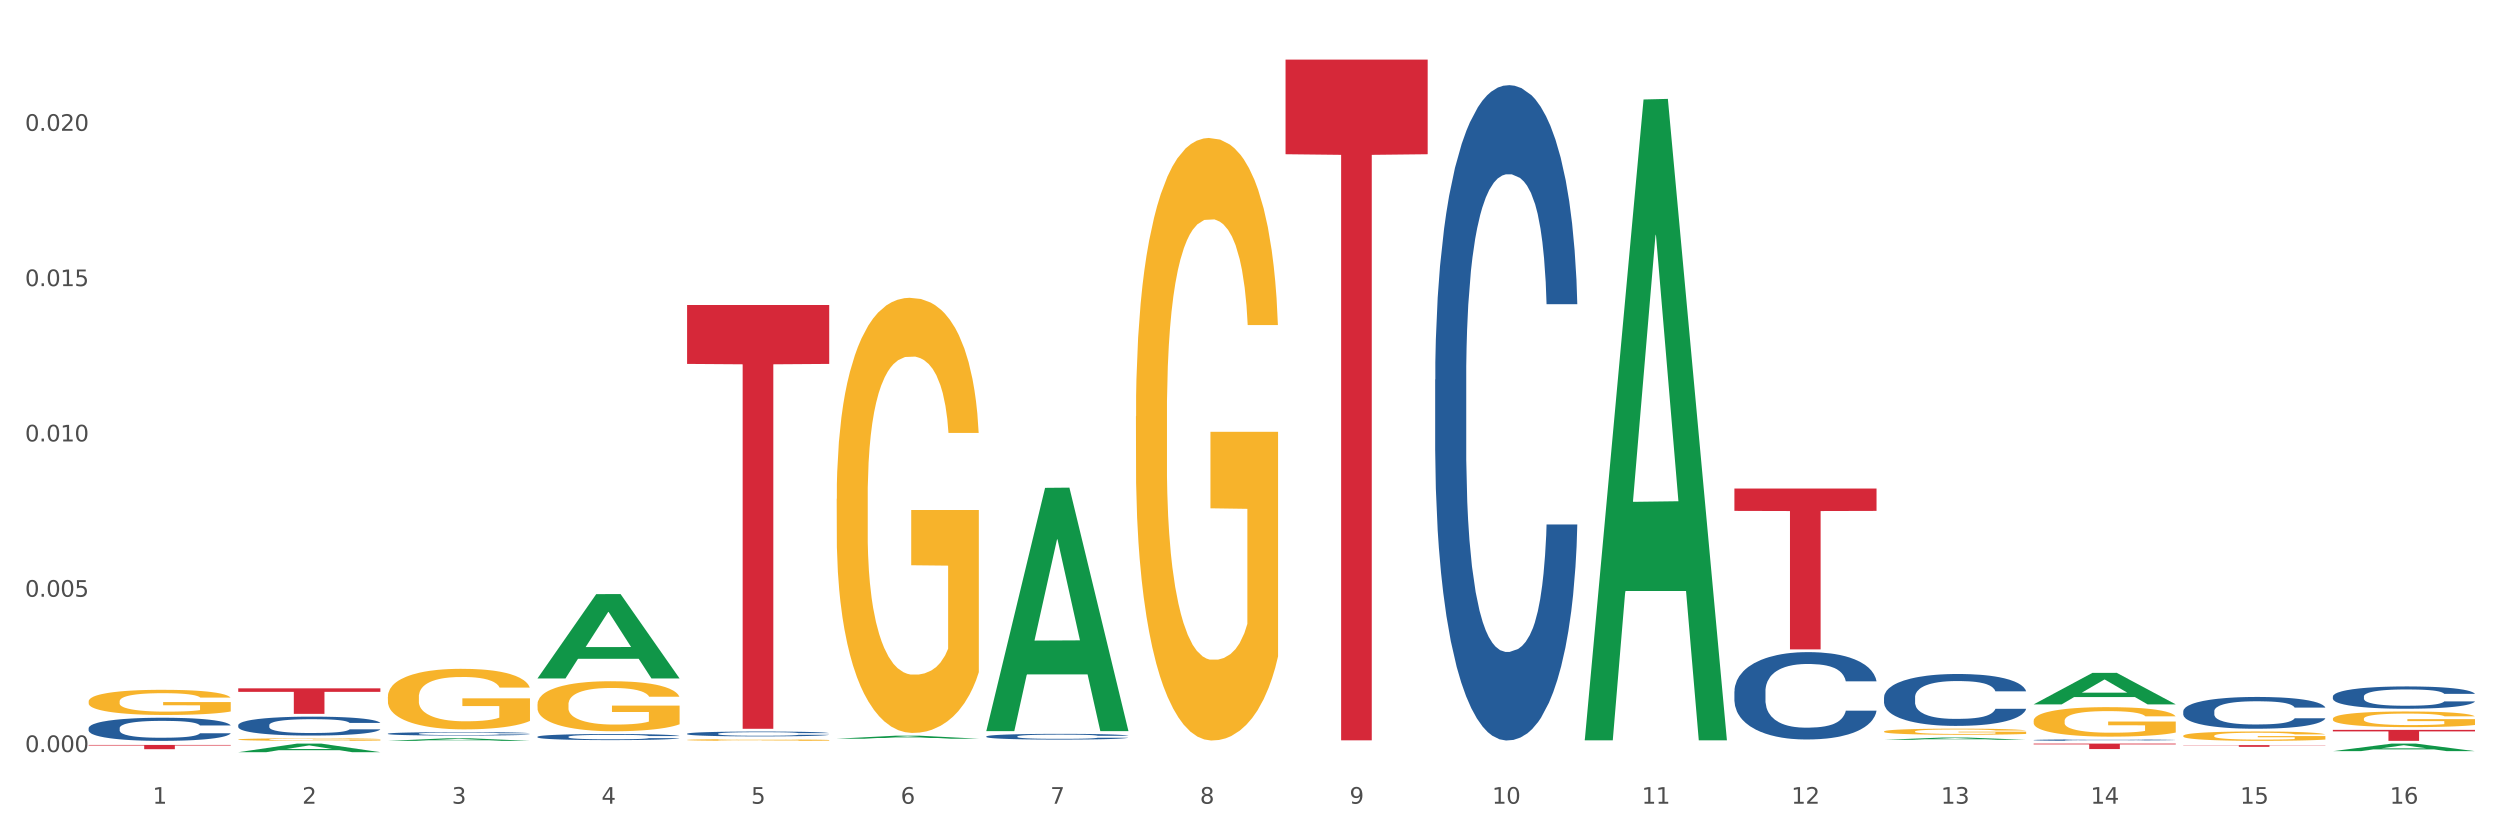 <?xml version="1.0" encoding="utf-8" standalone="no"?>
<!DOCTYPE svg PUBLIC "-//W3C//DTD SVG 1.1//EN"
  "http://www.w3.org/Graphics/SVG/1.1/DTD/svg11.dtd">
<svg xmlns:xlink="http://www.w3.org/1999/xlink" width="1080pt" height="360pt" viewBox="0 0 1080 360" xmlns="http://www.w3.org/2000/svg" version="1.1">
 <rect x="0" y="0" width="1080" height="360" fill="#333333" stroke="none"/>
 <defs>
  <style type="text/css">*{stroke-linejoin: round; stroke-linecap: butt}</style>
 </defs>
 <g id="figure_1">
  <g id="patch_1">
   <path d="M 0 360 
L 1080 360 
L 1080 0 
L 0 0 
z
" style="fill: #ffffff; stroke: #ffffff; stroke-linejoin: miter"/>
  </g>
  <g id="axes_1">
   <g id="matplotlib.axis_1">
    <g id="xtick_1">
     <g id="text_1">
      <!-- 1 -->
      <g style="fill: #4d4d4d" transform="translate(65.93 347.204) scale(0.096 -0.096)">
       <defs>
        <path id="DejaVuSans-31" d="M 794 531 
L 1825 531 
L 1825 4091 
L 703 3866 
L 703 4441 
L 1819 4666 
L 2450 4666 
L 2450 531 
L 3481 531 
L 3481 0 
L 794 0 
L 794 531 
z
" transform="scale(0.016)"/>
       </defs>
       <use xlink:href="#DejaVuSans-31"/>
      </g>
     </g>
    </g>
    <g id="xtick_2">
     <g id="text_2">
      <!-- 2 -->
      <g style="fill: #4d4d4d" transform="translate(130.565 347.204) scale(0.096 -0.096)">
       <defs>
        <path id="DejaVuSans-32" d="M 1228 531 
L 3431 531 
L 3431 0 
L 469 0 
L 469 531 
Q 828 903 1448 1529 
Q 2069 2156 2228 2338 
Q 2531 2678 2651 2914 
Q 2772 3150 2772 3378 
Q 2772 3750 2511 3984 
Q 2250 4219 1831 4219 
Q 1534 4219 1204 4116 
Q 875 4013 500 3803 
L 500 4441 
Q 881 4594 1212 4672 
Q 1544 4750 1819 4750 
Q 2544 4750 2975 4387 
Q 3406 4025 3406 3419 
Q 3406 3131 3298 2873 
Q 3191 2616 2906 2266 
Q 2828 2175 2409 1742 
Q 1991 1309 1228 531 
z
" transform="scale(0.016)"/>
       </defs>
       <use xlink:href="#DejaVuSans-32"/>
      </g>
     </g>
    </g>
    <g id="xtick_3">
     <g id="text_3">
      <!-- 3 -->
      <g style="fill: #4d4d4d" transform="translate(195.199 347.204) scale(0.096 -0.096)">
       <defs>
        <path id="DejaVuSans-33" d="M 2597 2516 
Q 3050 2419 3304 2112 
Q 3559 1806 3559 1356 
Q 3559 666 3084 287 
Q 2609 -91 1734 -91 
Q 1441 -91 1130 -33 
Q 819 25 488 141 
L 488 750 
Q 750 597 1062 519 
Q 1375 441 1716 441 
Q 2309 441 2620 675 
Q 2931 909 2931 1356 
Q 2931 1769 2642 2001 
Q 2353 2234 1838 2234 
L 1294 2234 
L 1294 2753 
L 1863 2753 
Q 2328 2753 2575 2939 
Q 2822 3125 2822 3475 
Q 2822 3834 2567 4026 
Q 2313 4219 1838 4219 
Q 1578 4219 1281 4162 
Q 984 4106 628 3988 
L 628 4550 
Q 988 4650 1302 4700 
Q 1616 4750 1894 4750 
Q 2613 4750 3031 4423 
Q 3450 4097 3450 3541 
Q 3450 3153 3228 2886 
Q 3006 2619 2597 2516 
z
" transform="scale(0.016)"/>
       </defs>
       <use xlink:href="#DejaVuSans-33"/>
      </g>
     </g>
    </g>
    <g id="xtick_4">
     <g id="text_4">
      <!-- 4 -->
      <g style="fill: #4d4d4d" transform="translate(259.833 347.204) scale(0.096 -0.096)">
       <defs>
        <path id="DejaVuSans-34" d="M 2419 4116 
L 825 1625 
L 2419 1625 
L 2419 4116 
z
M 2253 4666 
L 3047 4666 
L 3047 1625 
L 3713 1625 
L 3713 1100 
L 3047 1100 
L 3047 0 
L 2419 0 
L 2419 1100 
L 313 1100 
L 313 1709 
L 2253 4666 
z
" transform="scale(0.016)"/>
       </defs>
       <use xlink:href="#DejaVuSans-34"/>
      </g>
     </g>
    </g>
    <g id="xtick_5">
     <g id="text_5">
      <!-- 5 -->
      <g style="fill: #4d4d4d" transform="translate(324.467 347.204) scale(0.096 -0.096)">
       <defs>
        <path id="DejaVuSans-35" d="M 691 4666 
L 3169 4666 
L 3169 4134 
L 1269 4134 
L 1269 2991 
Q 1406 3038 1543 3061 
Q 1681 3084 1819 3084 
Q 2600 3084 3056 2656 
Q 3513 2228 3513 1497 
Q 3513 744 3044 326 
Q 2575 -91 1722 -91 
Q 1428 -91 1123 -41 
Q 819 9 494 109 
L 494 744 
Q 775 591 1075 516 
Q 1375 441 1709 441 
Q 2250 441 2565 725 
Q 2881 1009 2881 1497 
Q 2881 1984 2565 2268 
Q 2250 2553 1709 2553 
Q 1456 2553 1204 2497 
Q 953 2441 691 2322 
L 691 4666 
z
" transform="scale(0.016)"/>
       </defs>
       <use xlink:href="#DejaVuSans-35"/>
      </g>
     </g>
    </g>
    <g id="xtick_6">
     <g id="text_6">
      <!-- 6 -->
      <g style="fill: #4d4d4d" transform="translate(389.102 347.204) scale(0.096 -0.096)">
       <defs>
        <path id="DejaVuSans-36" d="M 2113 2584 
Q 1688 2584 1439 2293 
Q 1191 2003 1191 1497 
Q 1191 994 1439 701 
Q 1688 409 2113 409 
Q 2538 409 2786 701 
Q 3034 994 3034 1497 
Q 3034 2003 2786 2293 
Q 2538 2584 2113 2584 
z
M 3366 4563 
L 3366 3988 
Q 3128 4100 2886 4159 
Q 2644 4219 2406 4219 
Q 1781 4219 1451 3797 
Q 1122 3375 1075 2522 
Q 1259 2794 1537 2939 
Q 1816 3084 2150 3084 
Q 2853 3084 3261 2657 
Q 3669 2231 3669 1497 
Q 3669 778 3244 343 
Q 2819 -91 2113 -91 
Q 1303 -91 875 529 
Q 447 1150 447 2328 
Q 447 3434 972 4092 
Q 1497 4750 2381 4750 
Q 2619 4750 2861 4703 
Q 3103 4656 3366 4563 
z
" transform="scale(0.016)"/>
       </defs>
       <use xlink:href="#DejaVuSans-36"/>
      </g>
     </g>
    </g>
    <g id="xtick_7">
     <g id="text_7">
      <!-- 7 -->
      <g style="fill: #4d4d4d" transform="translate(453.736 347.204) scale(0.096 -0.096)">
       <defs>
        <path id="DejaVuSans-37" d="M 525 4666 
L 3525 4666 
L 3525 4397 
L 1831 0 
L 1172 0 
L 2766 4134 
L 525 4134 
L 525 4666 
z
" transform="scale(0.016)"/>
       </defs>
       <use xlink:href="#DejaVuSans-37"/>
      </g>
     </g>
    </g>
    <g id="xtick_8">
     <g id="text_8">
      <!-- 8 -->
      <g style="fill: #4d4d4d" transform="translate(518.37 347.204) scale(0.096 -0.096)">
       <defs>
        <path id="DejaVuSans-38" d="M 2034 2216 
Q 1584 2216 1326 1975 
Q 1069 1734 1069 1313 
Q 1069 891 1326 650 
Q 1584 409 2034 409 
Q 2484 409 2743 651 
Q 3003 894 3003 1313 
Q 3003 1734 2745 1975 
Q 2488 2216 2034 2216 
z
M 1403 2484 
Q 997 2584 770 2862 
Q 544 3141 544 3541 
Q 544 4100 942 4425 
Q 1341 4750 2034 4750 
Q 2731 4750 3128 4425 
Q 3525 4100 3525 3541 
Q 3525 3141 3298 2862 
Q 3072 2584 2669 2484 
Q 3125 2378 3379 2068 
Q 3634 1759 3634 1313 
Q 3634 634 3220 271 
Q 2806 -91 2034 -91 
Q 1263 -91 848 271 
Q 434 634 434 1313 
Q 434 1759 690 2068 
Q 947 2378 1403 2484 
z
M 1172 3481 
Q 1172 3119 1398 2916 
Q 1625 2713 2034 2713 
Q 2441 2713 2670 2916 
Q 2900 3119 2900 3481 
Q 2900 3844 2670 4047 
Q 2441 4250 2034 4250 
Q 1625 4250 1398 4047 
Q 1172 3844 1172 3481 
z
" transform="scale(0.016)"/>
       </defs>
       <use xlink:href="#DejaVuSans-38"/>
      </g>
     </g>
    </g>
    <g id="xtick_9">
     <g id="text_9">
      <!-- 9 -->
      <g style="fill: #4d4d4d" transform="translate(583.005 347.204) scale(0.096 -0.096)">
       <defs>
        <path id="DejaVuSans-39" d="M 703 97 
L 703 672 
Q 941 559 1184 500 
Q 1428 441 1663 441 
Q 2288 441 2617 861 
Q 2947 1281 2994 2138 
Q 2813 1869 2534 1725 
Q 2256 1581 1919 1581 
Q 1219 1581 811 2004 
Q 403 2428 403 3163 
Q 403 3881 828 4315 
Q 1253 4750 1959 4750 
Q 2769 4750 3195 4129 
Q 3622 3509 3622 2328 
Q 3622 1225 3098 567 
Q 2575 -91 1691 -91 
Q 1453 -91 1209 -44 
Q 966 3 703 97 
z
M 1959 2075 
Q 2384 2075 2632 2365 
Q 2881 2656 2881 3163 
Q 2881 3666 2632 3958 
Q 2384 4250 1959 4250 
Q 1534 4250 1286 3958 
Q 1038 3666 1038 3163 
Q 1038 2656 1286 2365 
Q 1534 2075 1959 2075 
z
" transform="scale(0.016)"/>
       </defs>
       <use xlink:href="#DejaVuSans-39"/>
      </g>
     </g>
    </g>
    <g id="xtick_10">
     <g id="text_10">
      <!-- 10 -->
      <g style="fill: #4d4d4d" transform="translate(644.585 347.204) scale(0.096 -0.096)">
       <defs>
        <path id="DejaVuSans-30" d="M 2034 4250 
Q 1547 4250 1301 3770 
Q 1056 3291 1056 2328 
Q 1056 1369 1301 889 
Q 1547 409 2034 409 
Q 2525 409 2770 889 
Q 3016 1369 3016 2328 
Q 3016 3291 2770 3770 
Q 2525 4250 2034 4250 
z
M 2034 4750 
Q 2819 4750 3233 4129 
Q 3647 3509 3647 2328 
Q 3647 1150 3233 529 
Q 2819 -91 2034 -91 
Q 1250 -91 836 529 
Q 422 1150 422 2328 
Q 422 3509 836 4129 
Q 1250 4750 2034 4750 
z
" transform="scale(0.016)"/>
       </defs>
       <use xlink:href="#DejaVuSans-31"/>
       <use xlink:href="#DejaVuSans-30" transform="translate(63.623 0)"/>
      </g>
     </g>
    </g>
    <g id="xtick_11">
     <g id="text_11">
      <!-- 11 -->
      <g style="fill: #4d4d4d" transform="translate(709.219 347.204) scale(0.096 -0.096)">
       <use xlink:href="#DejaVuSans-31"/>
       <use xlink:href="#DejaVuSans-31" transform="translate(63.623 0)"/>
      </g>
     </g>
    </g>
    <g id="xtick_12">
     <g id="text_12">
      <!-- 12 -->
      <g style="fill: #4d4d4d" transform="translate(773.854 347.204) scale(0.096 -0.096)">
       <use xlink:href="#DejaVuSans-31"/>
       <use xlink:href="#DejaVuSans-32" transform="translate(63.623 0)"/>
      </g>
     </g>
    </g>
    <g id="xtick_13">
     <g id="text_13">
      <!-- 13 -->
      <g style="fill: #4d4d4d" transform="translate(838.488 347.204) scale(0.096 -0.096)">
       <use xlink:href="#DejaVuSans-31"/>
       <use xlink:href="#DejaVuSans-33" transform="translate(63.623 0)"/>
      </g>
     </g>
    </g>
    <g id="xtick_14">
     <g id="text_14">
      <!-- 14 -->
      <g style="fill: #4d4d4d" transform="translate(903.122 347.204) scale(0.096 -0.096)">
       <use xlink:href="#DejaVuSans-31"/>
       <use xlink:href="#DejaVuSans-34" transform="translate(63.623 0)"/>
      </g>
     </g>
    </g>
    <g id="xtick_15">
     <g id="text_15">
      <!-- 15 -->
      <g style="fill: #4d4d4d" transform="translate(967.756 347.204) scale(0.096 -0.096)">
       <use xlink:href="#DejaVuSans-31"/>
       <use xlink:href="#DejaVuSans-35" transform="translate(63.623 0)"/>
      </g>
     </g>
    </g>
    <g id="xtick_16">
     <g id="text_16">
      <!-- 16 -->
      <g style="fill: #4d4d4d" transform="translate(1032.391 347.204) scale(0.096 -0.096)">
       <use xlink:href="#DejaVuSans-31"/>
       <use xlink:href="#DejaVuSans-36" transform="translate(63.623 0)"/>
      </g>
     </g>
    </g>
    <g id="xtick_17"/>
    <g id="xtick_18"/>
    <g id="xtick_19"/>
    <g id="xtick_20"/>
    <g id="xtick_21"/>
    <g id="xtick_22"/>
    <g id="xtick_23"/>
    <g id="xtick_24"/>
    <g id="xtick_25"/>
    <g id="xtick_26"/>
    <g id="xtick_27"/>
    <g id="xtick_28"/>
    <g id="xtick_29"/>
    <g id="xtick_30"/>
    <g id="xtick_31"/>
   </g>
   <g id="matplotlib.axis_2">
    <g id="ytick_1">
     <g id="text_17">
      <!-- 0.000 -->
      <g style="fill: #4d4d4d" transform="translate(10.8 324.885) scale(0.096 -0.096)">
       <defs>
        <path id="DejaVuSans-2e" d="M 684 794 
L 1344 794 
L 1344 0 
L 684 0 
L 684 794 
z
" transform="scale(0.016)"/>
       </defs>
       <use xlink:href="#DejaVuSans-30"/>
       <use xlink:href="#DejaVuSans-2e" transform="translate(63.623 0)"/>
       <use xlink:href="#DejaVuSans-30" transform="translate(95.41 0)"/>
       <use xlink:href="#DejaVuSans-30" transform="translate(159.033 0)"/>
       <use xlink:href="#DejaVuSans-30" transform="translate(222.656 0)"/>
      </g>
     </g>
    </g>
    <g id="ytick_2">
     <g id="text_18">
      <!-- 0.005 -->
      <g style="fill: #4d4d4d" transform="translate(10.8 257.792) scale(0.096 -0.096)">
       <use xlink:href="#DejaVuSans-30"/>
       <use xlink:href="#DejaVuSans-2e" transform="translate(63.623 0)"/>
       <use xlink:href="#DejaVuSans-30" transform="translate(95.41 0)"/>
       <use xlink:href="#DejaVuSans-30" transform="translate(159.033 0)"/>
       <use xlink:href="#DejaVuSans-35" transform="translate(222.656 0)"/>
      </g>
     </g>
    </g>
    <g id="ytick_3">
     <g id="text_19">
      <!-- 0.010 -->
      <g style="fill: #4d4d4d" transform="translate(10.8 190.699) scale(0.096 -0.096)">
       <use xlink:href="#DejaVuSans-30"/>
       <use xlink:href="#DejaVuSans-2e" transform="translate(63.623 0)"/>
       <use xlink:href="#DejaVuSans-30" transform="translate(95.41 0)"/>
       <use xlink:href="#DejaVuSans-31" transform="translate(159.033 0)"/>
       <use xlink:href="#DejaVuSans-30" transform="translate(222.656 0)"/>
      </g>
     </g>
    </g>
    <g id="ytick_4">
     <g id="text_20">
      <!-- 0.015 -->
      <g style="fill: #4d4d4d" transform="translate(10.8 123.606) scale(0.096 -0.096)">
       <use xlink:href="#DejaVuSans-30"/>
       <use xlink:href="#DejaVuSans-2e" transform="translate(63.623 0)"/>
       <use xlink:href="#DejaVuSans-30" transform="translate(95.41 0)"/>
       <use xlink:href="#DejaVuSans-31" transform="translate(159.033 0)"/>
       <use xlink:href="#DejaVuSans-35" transform="translate(222.656 0)"/>
      </g>
     </g>
    </g>
    <g id="ytick_5">
     <g id="text_21">
      <!-- 0.020 -->
      <g style="fill: #4d4d4d" transform="translate(10.8 56.513) scale(0.096 -0.096)">
       <use xlink:href="#DejaVuSans-30"/>
       <use xlink:href="#DejaVuSans-2e" transform="translate(63.623 0)"/>
       <use xlink:href="#DejaVuSans-30" transform="translate(95.41 0)"/>
       <use xlink:href="#DejaVuSans-32" transform="translate(159.033 0)"/>
       <use xlink:href="#DejaVuSans-30" transform="translate(222.656 0)"/>
      </g>
     </g>
    </g>
    <g id="ytick_6"/>
    <g id="ytick_7"/>
    <g id="ytick_8"/>
    <g id="ytick_9"/>
    <g id="ytick_10"/>
   </g>
   <g id="PolyCollection_1">
    <path d="M 102.917 324.943 
L 102.981 324.939 
L 128.301 321.241 
L 138.809 321.238 
L 164.32 324.95 
L 152.166 324.95 
L 146.659 324.085 
L 120.515 324.085 
L 120.325 324.099 
L 115.008 324.95 
L 102.917 324.95 
L 102.917 324.943 
L 123.807 323.569 
L 143.367 323.566 
L 133.682 322.029 
L 133.555 322.022 
L 133.429 322.032 
L 123.744 323.566 
L 123.807 323.569 
L 102.917 324.943 
z
" clip-path="url(#p07856ebd9a)" style="fill: #109648"/>
    <path d="M 167.552 320.054 
L 167.615 320.053 
L 192.936 318.943 
L 203.444 318.942 
L 228.954 320.056 
L 216.8 320.056 
L 211.293 319.797 
L 185.149 319.797 
L 184.96 319.801 
L 179.642 320.056 
L 167.552 320.056 
L 167.552 320.054 
L 188.441 319.642 
L 208.001 319.641 
L 198.316 319.179 
L 198.19 319.177 
L 198.063 319.181 
L 188.378 319.641 
L 188.441 319.642 
L 167.552 320.054 
z
" clip-path="url(#p07856ebd9a)" style="fill: #109648"/>
    <path d="M 684.626 319.315 
L 684.689 319.054 
L 710.01 42.975 
L 720.518 42.714 
L 746.029 319.835 
L 733.875 319.835 
L 728.367 255.304 
L 702.224 255.304 
L 702.034 256.345 
L 696.717 319.835 
L 684.626 319.835 
L 684.626 319.315 
L 705.515 216.793 
L 725.076 216.533 
L 715.391 101.781 
L 715.264 101.261 
L 715.137 102.042 
L 705.452 216.533 
L 705.515 216.793 
L 684.626 319.315 
z
" clip-path="url(#p07856ebd9a)" style="fill: #109648"/>
    <path d="M 38.283 303.024 
L 38.355 303.014 
L 38.355 302.656 
L 38.5 302.348 
L 39.225 301.603 
L 40.313 300.987 
L 41.11 300.659 
L 41.908 300.39 
L 42.85 300.122 
L 44.01 299.844 
L 46.112 299.436 
L 47.417 299.227 
L 49.012 299.009 
L 51.912 298.691 
L 54.014 298.512 
L 56.189 298.363 
L 59.741 298.184 
L 62.061 298.104 
L 64.526 298.045 
L 67.498 298.005 
L 69.745 297.995 
L 74.675 298.025 
L 78.88 298.114 
L 80.91 298.184 
L 83.519 298.303 
L 84.897 298.383 
L 87.144 298.542 
L 89.464 298.75 
L 91.059 298.929 
L 93.451 299.267 
L 95.263 299.605 
L 96.931 300.023 
L 97.801 300.311 
L 98.453 300.579 
L 99.033 300.887 
L 99.613 301.374 
L 86.564 301.374 
L 86.057 301.026 
L 85.259 300.698 
L 84.099 300.38 
L 83.084 300.182 
L 81.345 299.933 
L 79.75 299.774 
L 78.082 299.655 
L 76.052 299.555 
L 74.458 299.506 
L 72.21 299.466 
L 67.788 299.476 
L 64.816 299.555 
L 62.786 299.655 
L 61.481 299.744 
L 60.321 299.844 
L 59.016 299.983 
L 57.494 300.192 
L 56.407 300.38 
L 55.319 300.619 
L 54.449 300.857 
L 53.652 301.136 
L 52.999 301.434 
L 52.492 301.742 
L 52.057 302.12 
L 51.694 302.746 
L 51.694 304.108 
L 51.839 304.416 
L 52.202 304.823 
L 52.637 305.131 
L 53.362 305.499 
L 54.014 305.748 
L 55.247 306.105 
L 56.624 306.404 
L 57.711 306.592 
L 58.799 306.752 
L 60.684 306.97 
L 62.786 307.149 
L 64.598 307.258 
L 67.063 307.358 
L 68.731 307.398 
L 70.18 307.417 
L 73.733 307.417 
L 76.27 307.388 
L 79.097 307.318 
L 81.272 307.229 
L 83.084 307.119 
L 85.114 306.94 
L 86.419 306.771 
L 86.419 304.694 
L 70.47 304.684 
L 70.47 303.303 
L 99.686 303.303 
L 99.686 307.358 
L 98.453 307.567 
L 97.076 307.755 
L 95.626 307.924 
L 93.451 308.133 
L 90.841 308.332 
L 88.521 308.471 
L 86.057 308.59 
L 83.157 308.7 
L 79.387 308.799 
L 77.067 308.839 
L 74.168 308.869 
L 70.76 308.879 
L 67.788 308.859 
L 64.888 308.809 
L 61.844 308.72 
L 58.871 308.59 
L 56.624 308.461 
L 54.377 308.302 
L 51.984 308.093 
L 50.1 307.895 
L 48.65 307.716 
L 47.055 307.487 
L 45.315 307.189 
L 44.01 306.92 
L 42.85 306.642 
L 41.618 306.284 
L 40.748 305.976 
L 39.878 305.589 
L 39.37 305.3 
L 38.79 304.853 
L 38.355 304.227 
L 38.283 303.024 
z
" clip-path="url(#p07856ebd9a)" style="fill: #f7b32b"/>
    <path d="M 102.917 319.458 
L 102.99 319.457 
L 102.99 319.421 
L 103.135 319.389 
L 103.86 319.313 
L 104.947 319.25 
L 105.745 319.217 
L 106.542 319.189 
L 107.484 319.162 
L 108.644 319.134 
L 110.747 319.092 
L 112.052 319.071 
L 113.646 319.048 
L 116.546 319.016 
L 118.649 318.998 
L 120.823 318.982 
L 124.376 318.964 
L 126.695 318.956 
L 129.16 318.95 
L 132.132 318.946 
L 134.38 318.945 
L 139.309 318.948 
L 143.514 318.957 
L 145.544 318.964 
L 148.154 318.976 
L 149.531 318.984 
L 151.778 319.001 
L 154.098 319.022 
L 155.693 319.04 
L 158.085 319.075 
L 159.898 319.109 
L 161.565 319.152 
L 162.435 319.181 
L 163.087 319.209 
L 163.667 319.24 
L 164.247 319.29 
L 151.198 319.29 
L 150.691 319.254 
L 149.894 319.221 
L 148.734 319.188 
L 147.719 319.168 
L 145.979 319.143 
L 144.384 319.126 
L 142.717 319.114 
L 140.687 319.104 
L 139.092 319.099 
L 136.845 319.095 
L 132.422 319.096 
L 129.45 319.104 
L 127.42 319.114 
L 126.115 319.123 
L 124.956 319.134 
L 123.651 319.148 
L 122.128 319.169 
L 121.041 319.188 
L 119.953 319.213 
L 119.083 319.237 
L 118.286 319.265 
L 117.634 319.296 
L 117.126 319.327 
L 116.691 319.366 
L 116.329 319.43 
L 116.329 319.569 
L 116.474 319.6 
L 116.836 319.642 
L 117.271 319.673 
L 117.996 319.711 
L 118.649 319.736 
L 119.881 319.773 
L 121.258 319.803 
L 122.346 319.823 
L 123.433 319.839 
L 125.318 319.861 
L 127.42 319.879 
L 129.233 319.891 
L 131.697 319.901 
L 133.365 319.905 
L 134.815 319.907 
L 138.367 319.907 
L 140.904 319.904 
L 143.732 319.897 
L 145.906 319.887 
L 147.719 319.876 
L 149.749 319.858 
L 151.053 319.841 
L 151.053 319.629 
L 135.105 319.628 
L 135.105 319.487 
L 164.32 319.487 
L 164.32 319.901 
L 163.087 319.922 
L 161.71 319.941 
L 160.26 319.959 
L 158.085 319.98 
L 155.476 320 
L 153.156 320.014 
L 150.691 320.027 
L 147.791 320.038 
L 144.022 320.048 
L 141.702 320.052 
L 138.802 320.055 
L 135.395 320.056 
L 132.422 320.054 
L 129.523 320.049 
L 126.478 320.04 
L 123.506 320.027 
L 121.258 320.013 
L 119.011 319.997 
L 116.619 319.976 
L 114.734 319.955 
L 113.284 319.937 
L 111.689 319.914 
L 109.949 319.883 
L 108.644 319.856 
L 107.484 319.828 
L 106.252 319.791 
L 105.382 319.76 
L 104.512 319.72 
L 104.005 319.691 
L 103.425 319.645 
L 102.99 319.581 
L 102.917 319.458 
z
" clip-path="url(#p07856ebd9a)" style="fill: #f7b32b"/>
    <path d="M 167.552 301.022 
L 167.624 300.998 
L 167.624 300.138 
L 167.769 299.397 
L 168.494 297.605 
L 169.581 296.123 
L 170.379 295.334 
L 171.176 294.689 
L 172.119 294.044 
L 173.279 293.375 
L 175.381 292.395 
L 176.686 291.893 
L 178.281 291.368 
L 181.18 290.603 
L 183.283 290.173 
L 185.458 289.814 
L 189.01 289.384 
L 191.33 289.193 
L 193.794 289.05 
L 196.767 288.954 
L 199.014 288.93 
L 203.944 289.002 
L 208.148 289.217 
L 210.178 289.384 
L 212.788 289.671 
L 214.165 289.862 
L 216.413 290.245 
L 218.732 290.746 
L 220.327 291.176 
L 222.72 291.989 
L 224.532 292.801 
L 226.199 293.805 
L 227.069 294.498 
L 227.722 295.143 
L 228.302 295.884 
L 228.882 297.055 
L 215.833 297.055 
L 215.325 296.219 
L 214.528 295.43 
L 213.368 294.665 
L 212.353 294.187 
L 210.613 293.59 
L 209.018 293.208 
L 207.351 292.921 
L 205.321 292.682 
L 203.726 292.562 
L 201.479 292.467 
L 197.057 292.491 
L 194.084 292.682 
L 192.055 292.921 
L 190.75 293.136 
L 189.59 293.375 
L 188.285 293.71 
L 186.763 294.211 
L 185.675 294.665 
L 184.588 295.239 
L 183.718 295.812 
L 182.92 296.481 
L 182.268 297.198 
L 181.76 297.939 
L 181.325 298.847 
L 180.963 300.353 
L 180.963 303.627 
L 181.108 304.367 
L 181.47 305.347 
L 181.905 306.088 
L 182.63 306.972 
L 183.283 307.569 
L 184.515 308.43 
L 185.893 309.147 
L 186.98 309.601 
L 188.067 309.983 
L 189.952 310.509 
L 192.055 310.939 
L 193.867 311.202 
L 196.332 311.441 
L 197.999 311.536 
L 199.449 311.584 
L 203.001 311.584 
L 205.539 311.512 
L 208.366 311.345 
L 210.541 311.13 
L 212.353 310.867 
L 214.383 310.437 
L 215.688 310.031 
L 215.688 305.036 
L 199.739 305.013 
L 199.739 301.691 
L 228.954 301.691 
L 228.954 311.441 
L 227.722 311.943 
L 226.344 312.397 
L 224.894 312.803 
L 222.72 313.305 
L 220.11 313.783 
L 217.79 314.117 
L 215.325 314.404 
L 212.425 314.667 
L 208.656 314.906 
L 206.336 315.001 
L 203.436 315.073 
L 200.029 315.097 
L 197.057 315.049 
L 194.157 314.93 
L 191.112 314.715 
L 188.14 314.404 
L 185.893 314.093 
L 183.645 313.711 
L 181.253 313.209 
L 179.368 312.731 
L 177.918 312.301 
L 176.323 311.751 
L 174.584 311.034 
L 173.279 310.389 
L 172.119 309.72 
L 170.886 308.86 
L 170.016 308.119 
L 169.146 307.187 
L 168.639 306.494 
L 168.059 305.419 
L 167.624 303.913 
L 167.552 301.022 
z
" clip-path="url(#p07856ebd9a)" style="fill: #f7b32b"/>
    <path d="M 232.186 304.28 
L 232.258 304.26 
L 232.258 303.55 
L 232.403 302.938 
L 233.128 301.457 
L 234.216 300.233 
L 235.013 299.582 
L 235.811 299.049 
L 236.753 298.516 
L 237.913 297.963 
L 240.015 297.154 
L 241.32 296.739 
L 242.915 296.305 
L 245.815 295.673 
L 247.917 295.318 
L 250.092 295.022 
L 253.644 294.666 
L 255.964 294.508 
L 258.429 294.39 
L 261.401 294.311 
L 263.648 294.291 
L 268.578 294.35 
L 272.783 294.528 
L 274.812 294.666 
L 277.422 294.903 
L 278.8 295.061 
L 281.047 295.377 
L 283.367 295.791 
L 284.962 296.147 
L 287.354 296.818 
L 289.166 297.489 
L 290.834 298.318 
L 291.704 298.891 
L 292.356 299.424 
L 292.936 300.036 
L 293.516 301.003 
L 280.467 301.003 
L 279.96 300.312 
L 279.162 299.661 
L 278.002 299.029 
L 276.987 298.634 
L 275.247 298.141 
L 273.653 297.825 
L 271.985 297.588 
L 269.955 297.39 
L 268.36 297.292 
L 266.113 297.213 
L 261.691 297.233 
L 258.719 297.39 
L 256.689 297.588 
L 255.384 297.766 
L 254.224 297.963 
L 252.919 298.239 
L 251.397 298.654 
L 250.309 299.029 
L 249.222 299.503 
L 248.352 299.977 
L 247.555 300.529 
L 246.902 301.121 
L 246.395 301.733 
L 245.96 302.484 
L 245.597 303.727 
L 245.597 306.432 
L 245.742 307.044 
L 246.105 307.853 
L 246.54 308.465 
L 247.265 309.196 
L 247.917 309.689 
L 249.15 310.4 
L 250.527 310.992 
L 251.614 311.367 
L 252.702 311.683 
L 254.587 312.117 
L 256.689 312.473 
L 258.501 312.69 
L 260.966 312.887 
L 262.633 312.966 
L 264.083 313.006 
L 267.636 313.006 
L 270.173 312.946 
L 273 312.808 
L 275.175 312.63 
L 276.987 312.413 
L 279.017 312.058 
L 280.322 311.722 
L 280.322 307.597 
L 264.373 307.577 
L 264.373 304.833 
L 293.588 304.833 
L 293.588 312.887 
L 292.356 313.302 
L 290.979 313.677 
L 289.529 314.012 
L 287.354 314.427 
L 284.744 314.822 
L 282.424 315.098 
L 279.96 315.335 
L 277.06 315.552 
L 273.29 315.75 
L 270.97 315.829 
L 268.071 315.888 
L 264.663 315.907 
L 261.691 315.868 
L 258.791 315.769 
L 255.746 315.592 
L 252.774 315.335 
L 250.527 315.078 
L 248.28 314.763 
L 245.887 314.348 
L 244.002 313.953 
L 242.553 313.598 
L 240.958 313.144 
L 239.218 312.552 
L 237.913 312.019 
L 236.753 311.466 
L 235.521 310.755 
L 234.651 310.143 
L 233.781 309.373 
L 233.273 308.801 
L 232.693 307.912 
L 232.258 306.669 
L 232.186 304.28 
z
" clip-path="url(#p07856ebd9a)" style="fill: #f7b32b"/>
    <path d="M 813.895 319.6 
L 813.958 319.599 
L 839.278 318.607 
L 849.787 318.606 
L 875.297 319.602 
L 863.143 319.602 
L 857.636 319.37 
L 831.492 319.37 
L 831.302 319.374 
L 825.985 319.602 
L 813.895 319.602 
L 813.895 319.6 
L 834.784 319.232 
L 854.344 319.231 
L 844.659 318.818 
L 844.533 318.817 
L 844.406 318.819 
L 834.721 319.231 
L 834.784 319.232 
L 813.895 319.6 
z
" clip-path="url(#p07856ebd9a)" style="fill: #109648"/>
    <path d="M 878.529 304.279 
L 878.592 304.266 
L 903.913 290.677 
L 914.421 290.664 
L 939.931 304.305 
L 927.777 304.305 
L 922.27 301.128 
L 896.127 301.128 
L 895.937 301.18 
L 890.619 304.305 
L 878.529 304.305 
L 878.529 304.279 
L 899.418 299.233 
L 918.979 299.22 
L 909.293 293.572 
L 909.167 293.546 
L 909.04 293.585 
L 899.355 299.22 
L 899.418 299.233 
L 878.529 304.279 
z
" clip-path="url(#p07856ebd9a)" style="fill: #109648"/>
    <path d="M 1007.797 324.497 
L 1007.861 324.494 
L 1033.181 321.241 
L 1043.689 321.238 
L 1069.2 324.503 
L 1057.046 324.503 
L 1051.539 323.743 
L 1025.395 323.743 
L 1025.205 323.755 
L 1019.888 324.503 
L 1007.797 324.503 
L 1007.797 324.497 
L 1028.687 323.289 
L 1048.247 323.286 
L 1038.562 321.934 
L 1038.435 321.928 
L 1038.309 321.937 
L 1028.624 323.286 
L 1028.687 323.289 
L 1007.797 324.497 
z
" clip-path="url(#p07856ebd9a)" style="fill: #109648"/>
    <path d="M 38.283 321.801 
L 99.686 321.801 
L 99.686 322.058 
L 75.532 322.059 
L 75.532 323.648 
L 62.291 323.648 
L 62.291 322.059 
L 38.283 322.058 
L 38.283 321.803 
L 38.283 321.801 
z
" clip-path="url(#p07856ebd9a)" style="fill: #d62839"/>
    <path d="M 1007.797 300.869 
L 1007.87 300.861 
L 1007.87 300.614 
L 1008.088 300.279 
L 1008.886 299.663 
L 1009.902 299.196 
L 1011.644 298.65 
L 1012.588 298.421 
L 1013.822 298.165 
L 1016.362 297.751 
L 1019.265 297.399 
L 1021.297 297.205 
L 1022.821 297.082 
L 1026.233 296.862 
L 1028.192 296.765 
L 1030.225 296.686 
L 1031.967 296.633 
L 1034.87 296.571 
L 1037.192 296.545 
L 1039.878 296.536 
L 1042.128 296.545 
L 1045.103 296.58 
L 1049.458 296.686 
L 1051.128 296.747 
L 1053.378 296.853 
L 1055.7 296.994 
L 1057.587 297.135 
L 1059.765 297.337 
L 1062.015 297.602 
L 1064.192 297.936 
L 1065.716 298.245 
L 1066.95 298.571 
L 1068.039 298.967 
L 1068.837 299.399 
L 1069.2 299.76 
L 1055.918 299.76 
L 1055.555 299.434 
L 1054.829 299.081 
L 1054.103 298.844 
L 1053.305 298.65 
L 1052.071 298.43 
L 1050.982 298.289 
L 1049.168 298.121 
L 1047.499 298.016 
L 1046.12 297.954 
L 1044.45 297.901 
L 1040.894 297.848 
L 1038.354 297.848 
L 1036.757 297.866 
L 1034.797 297.91 
L 1033.128 297.972 
L 1031.168 298.077 
L 1029.644 298.192 
L 1028.12 298.342 
L 1027.249 298.447 
L 1025.942 298.641 
L 1025.071 298.8 
L 1023.91 299.073 
L 1023.257 299.266 
L 1022.096 299.768 
L 1021.588 300.138 
L 1021.37 300.394 
L 1021.225 300.676 
L 1021.225 302.05 
L 1021.66 302.666 
L 1022.023 302.931 
L 1022.604 303.23 
L 1023.692 303.618 
L 1025.289 303.996 
L 1026.959 304.269 
L 1028.338 304.437 
L 1029.644 304.56 
L 1030.95 304.657 
L 1032.547 304.745 
L 1033.854 304.798 
L 1035.813 304.851 
L 1038.136 304.877 
L 1039.95 304.877 
L 1043.652 304.833 
L 1045.321 304.789 
L 1046.918 304.727 
L 1048.66 304.63 
L 1050.039 304.525 
L 1050.837 304.445 
L 1052.144 304.278 
L 1053.16 304.102 
L 1054.031 303.899 
L 1054.611 303.723 
L 1055.265 303.459 
L 1055.773 303.16 
L 1055.918 303.001 
L 1069.2 303.001 
L 1068.91 303.318 
L 1068.402 303.626 
L 1067.386 304.04 
L 1066.587 304.278 
L 1065.353 304.569 
L 1064.047 304.815 
L 1062.232 305.088 
L 1060.563 305.291 
L 1058.821 305.467 
L 1056.934 305.626 
L 1053.523 305.846 
L 1052.289 305.908 
L 1049.676 306.013 
L 1047.644 306.075 
L 1044.668 306.137 
L 1041.62 306.172 
L 1038.426 306.181 
L 1035.596 306.163 
L 1032.475 306.11 
L 1030.515 306.057 
L 1028.338 305.978 
L 1025.797 305.855 
L 1023.402 305.705 
L 1021.152 305.529 
L 1019.047 305.326 
L 1017.088 305.097 
L 1014.547 304.719 
L 1012.66 304.349 
L 1011.281 304.005 
L 1010.338 303.714 
L 1009.394 303.344 
L 1008.886 303.089 
L 1008.088 302.473 
L 1007.797 301.9 
L 1007.797 300.869 
z
" clip-path="url(#p07856ebd9a)" style="fill: #255c99"/>
    <path d="M 232.186 318.276 
L 232.258 318.274 
L 232.258 318.206 
L 232.476 318.115 
L 233.275 317.946 
L 234.291 317.818 
L 236.033 317.668 
L 236.976 317.606 
L 238.21 317.536 
L 240.75 317.422 
L 243.654 317.326 
L 245.686 317.273 
L 247.21 317.239 
L 250.621 317.179 
L 252.581 317.152 
L 254.613 317.13 
L 256.355 317.116 
L 259.258 317.099 
L 261.581 317.092 
L 264.266 317.089 
L 266.516 317.092 
L 269.492 317.101 
L 273.847 317.13 
L 275.516 317.147 
L 277.766 317.176 
L 280.089 317.215 
L 281.976 317.253 
L 284.153 317.309 
L 286.403 317.381 
L 288.58 317.473 
L 290.105 317.557 
L 291.338 317.647 
L 292.427 317.755 
L 293.226 317.874 
L 293.588 317.972 
L 280.306 317.972 
L 279.943 317.883 
L 279.218 317.787 
L 278.492 317.722 
L 277.693 317.668 
L 276.46 317.608 
L 275.371 317.57 
L 273.556 317.524 
L 271.887 317.495 
L 270.508 317.478 
L 268.839 317.463 
L 265.282 317.449 
L 262.742 317.449 
L 261.145 317.454 
L 259.186 317.466 
L 257.516 317.483 
L 255.557 317.512 
L 254.032 317.543 
L 252.508 317.584 
L 251.637 317.613 
L 250.331 317.666 
L 249.46 317.709 
L 248.299 317.784 
L 247.645 317.837 
L 246.484 317.975 
L 245.976 318.076 
L 245.758 318.146 
L 245.613 318.223 
L 245.613 318.6 
L 246.049 318.769 
L 246.412 318.841 
L 246.992 318.923 
L 248.081 319.029 
L 249.678 319.133 
L 251.347 319.208 
L 252.726 319.254 
L 254.032 319.287 
L 255.339 319.314 
L 256.936 319.338 
L 258.242 319.352 
L 260.202 319.367 
L 262.524 319.374 
L 264.339 319.374 
L 268.04 319.362 
L 269.71 319.35 
L 271.306 319.333 
L 273.048 319.307 
L 274.427 319.278 
L 275.226 319.256 
L 276.532 319.21 
L 277.548 319.162 
L 278.419 319.106 
L 279 319.058 
L 279.653 318.986 
L 280.161 318.904 
L 280.306 318.86 
L 293.588 318.86 
L 293.298 318.947 
L 292.79 319.032 
L 291.774 319.145 
L 290.976 319.21 
L 289.742 319.29 
L 288.435 319.357 
L 286.621 319.432 
L 284.951 319.488 
L 283.21 319.536 
L 281.322 319.579 
L 277.911 319.64 
L 276.677 319.656 
L 274.064 319.685 
L 272.032 319.702 
L 269.056 319.719 
L 266.008 319.729 
L 262.815 319.731 
L 259.984 319.726 
L 256.863 319.712 
L 254.903 319.697 
L 252.726 319.676 
L 250.186 319.642 
L 247.791 319.601 
L 245.541 319.553 
L 243.436 319.497 
L 241.476 319.434 
L 238.936 319.331 
L 237.049 319.229 
L 235.67 319.135 
L 234.726 319.056 
L 233.783 318.954 
L 233.275 318.884 
L 232.476 318.716 
L 232.186 318.559 
L 232.186 318.276 
z
" clip-path="url(#p07856ebd9a)" style="fill: #255c99"/>
    <path d="M 296.82 316.967 
L 296.893 316.965 
L 296.893 316.911 
L 297.11 316.838 
L 297.909 316.704 
L 298.925 316.602 
L 300.667 316.483 
L 301.61 316.433 
L 302.844 316.378 
L 305.385 316.288 
L 308.288 316.211 
L 310.32 316.169 
L 311.844 316.142 
L 315.255 316.094 
L 317.215 316.073 
L 319.247 316.055 
L 320.989 316.044 
L 323.892 316.03 
L 326.215 316.025 
L 328.9 316.023 
L 331.15 316.025 
L 334.126 316.032 
L 338.481 316.055 
L 340.15 316.069 
L 342.4 316.092 
L 344.723 316.122 
L 346.61 316.153 
L 348.787 316.197 
L 351.037 316.255 
L 353.215 316.328 
L 354.739 316.395 
L 355.973 316.466 
L 357.061 316.552 
L 357.86 316.647 
L 358.223 316.725 
L 344.941 316.725 
L 344.578 316.654 
L 343.852 316.577 
L 343.126 316.526 
L 342.328 316.483 
L 341.094 316.435 
L 340.005 316.405 
L 338.191 316.368 
L 336.521 316.345 
L 335.142 316.332 
L 333.473 316.32 
L 329.917 316.309 
L 327.376 316.309 
L 325.78 316.313 
L 323.82 316.322 
L 322.151 316.336 
L 320.191 316.359 
L 318.667 316.384 
L 317.143 316.416 
L 316.272 316.439 
L 314.965 316.481 
L 314.094 316.516 
L 312.933 316.575 
L 312.28 316.618 
L 311.118 316.727 
L 310.61 316.808 
L 310.393 316.863 
L 310.247 316.925 
L 310.247 317.224 
L 310.683 317.359 
L 311.046 317.416 
L 311.626 317.481 
L 312.715 317.566 
L 314.312 317.648 
L 315.981 317.708 
L 317.36 317.744 
L 318.667 317.771 
L 319.973 317.792 
L 321.57 317.812 
L 322.876 317.823 
L 324.836 317.835 
L 327.159 317.84 
L 328.973 317.84 
L 332.675 317.831 
L 334.344 317.821 
L 335.941 317.808 
L 337.683 317.787 
L 339.062 317.764 
L 339.86 317.746 
L 341.166 317.71 
L 342.183 317.672 
L 343.054 317.627 
L 343.634 317.589 
L 344.287 317.531 
L 344.795 317.466 
L 344.941 317.432 
L 358.223 317.432 
L 357.932 317.501 
L 357.424 317.568 
L 356.408 317.658 
L 355.61 317.71 
L 354.376 317.773 
L 353.07 317.827 
L 351.255 317.887 
L 349.586 317.931 
L 347.844 317.969 
L 345.957 318.004 
L 342.546 318.052 
L 341.312 318.065 
L 338.699 318.088 
L 336.667 318.101 
L 333.691 318.115 
L 330.642 318.123 
L 327.449 318.125 
L 324.618 318.121 
L 321.497 318.109 
L 319.538 318.098 
L 317.36 318.08 
L 314.82 318.054 
L 312.425 318.021 
L 310.175 317.982 
L 308.07 317.938 
L 306.11 317.888 
L 303.57 317.806 
L 301.683 317.725 
L 300.304 317.65 
L 299.36 317.587 
L 298.417 317.506 
L 297.909 317.451 
L 297.11 317.316 
L 296.82 317.192 
L 296.82 316.967 
z
" clip-path="url(#p07856ebd9a)" style="fill: #255c99"/>
    <path d="M 426.089 318.138 
L 426.161 318.136 
L 426.161 318.072 
L 426.379 317.986 
L 427.177 317.827 
L 428.194 317.707 
L 429.936 317.566 
L 430.879 317.507 
L 432.113 317.441 
L 434.653 317.335 
L 437.556 317.244 
L 439.589 317.194 
L 441.113 317.162 
L 444.524 317.106 
L 446.484 317.081 
L 448.516 317.06 
L 450.258 317.047 
L 453.161 317.031 
L 455.484 317.024 
L 458.169 317.022 
L 460.419 317.024 
L 463.395 317.033 
L 467.75 317.06 
L 469.419 317.076 
L 471.669 317.103 
L 473.991 317.14 
L 475.879 317.176 
L 478.056 317.228 
L 480.306 317.296 
L 482.483 317.382 
L 484.008 317.462 
L 485.241 317.546 
L 486.33 317.648 
L 487.128 317.759 
L 487.491 317.852 
L 474.209 317.852 
L 473.846 317.768 
L 473.121 317.677 
L 472.395 317.616 
L 471.596 317.566 
L 470.362 317.51 
L 469.274 317.473 
L 467.459 317.43 
L 465.79 317.403 
L 464.411 317.387 
L 462.742 317.373 
L 459.185 317.36 
L 456.645 317.36 
L 455.048 317.364 
L 453.088 317.376 
L 451.419 317.392 
L 449.459 317.419 
L 447.935 317.448 
L 446.411 317.487 
L 445.54 317.514 
L 444.234 317.564 
L 443.363 317.605 
L 442.202 317.675 
L 441.548 317.725 
L 440.387 317.854 
L 439.879 317.95 
L 439.661 318.016 
L 439.516 318.088 
L 439.516 318.442 
L 439.952 318.601 
L 440.314 318.669 
L 440.895 318.746 
L 441.984 318.846 
L 443.581 318.944 
L 445.25 319.014 
L 446.629 319.057 
L 447.935 319.089 
L 449.242 319.114 
L 450.839 319.137 
L 452.145 319.15 
L 454.105 319.164 
L 456.427 319.171 
L 458.242 319.171 
L 461.943 319.159 
L 463.613 319.148 
L 465.209 319.132 
L 466.951 319.107 
L 468.33 319.08 
L 469.129 319.059 
L 470.435 319.016 
L 471.451 318.971 
L 472.322 318.919 
L 472.903 318.873 
L 473.556 318.805 
L 474.064 318.728 
L 474.209 318.687 
L 487.491 318.687 
L 487.201 318.769 
L 486.693 318.848 
L 485.677 318.955 
L 484.878 319.016 
L 483.645 319.091 
L 482.338 319.155 
L 480.524 319.225 
L 478.854 319.277 
L 477.112 319.323 
L 475.225 319.363 
L 471.814 319.42 
L 470.58 319.436 
L 467.967 319.463 
L 465.935 319.479 
L 462.959 319.495 
L 459.911 319.504 
L 456.717 319.506 
L 453.887 319.502 
L 450.766 319.488 
L 448.806 319.475 
L 446.629 319.454 
L 444.089 319.422 
L 441.693 319.384 
L 439.443 319.339 
L 437.339 319.286 
L 435.379 319.227 
L 432.839 319.13 
L 430.952 319.034 
L 429.573 318.946 
L 428.629 318.871 
L 427.686 318.776 
L 427.177 318.71 
L 426.379 318.551 
L 426.089 318.404 
L 426.089 318.138 
z
" clip-path="url(#p07856ebd9a)" style="fill: #255c99"/>
    <path d="M 619.992 163.99 
L 620.064 163.732 
L 620.064 156.492 
L 620.282 146.667 
L 621.08 128.568 
L 622.096 114.864 
L 623.838 98.834 
L 624.782 92.111 
L 626.016 84.613 
L 628.556 72.461 
L 631.459 62.119 
L 633.492 56.431 
L 635.016 52.811 
L 638.427 46.347 
L 640.387 43.503 
L 642.419 41.176 
L 644.161 39.625 
L 647.064 37.815 
L 649.387 37.039 
L 652.072 36.78 
L 654.322 37.039 
L 657.298 38.073 
L 661.653 41.176 
L 663.322 42.986 
L 665.572 46.089 
L 667.894 50.225 
L 669.781 54.362 
L 671.959 60.309 
L 674.209 68.066 
L 676.386 77.891 
L 677.91 86.94 
L 679.144 96.507 
L 680.233 108.142 
L 681.031 120.811 
L 681.394 131.412 
L 668.112 131.412 
L 667.749 121.845 
L 667.023 111.503 
L 666.298 104.522 
L 665.499 98.834 
L 664.265 92.37 
L 663.177 88.233 
L 661.362 83.321 
L 659.693 80.218 
L 658.314 78.408 
L 656.644 76.857 
L 653.088 75.305 
L 650.548 75.305 
L 648.951 75.822 
L 646.991 77.115 
L 645.322 78.925 
L 643.362 82.028 
L 641.838 85.389 
L 640.314 89.784 
L 639.443 92.887 
L 638.137 98.575 
L 637.266 103.229 
L 636.104 111.245 
L 635.451 116.933 
L 634.29 131.671 
L 633.782 142.53 
L 633.564 150.028 
L 633.419 158.302 
L 633.419 198.637 
L 633.854 216.736 
L 634.217 224.492 
L 634.798 233.283 
L 635.887 244.66 
L 637.483 255.778 
L 639.153 263.793 
L 640.532 268.705 
L 641.838 272.325 
L 643.145 275.169 
L 644.741 277.755 
L 646.048 279.306 
L 648.007 280.857 
L 650.33 281.633 
L 652.145 281.633 
L 655.846 280.34 
L 657.515 279.048 
L 659.112 277.238 
L 660.854 274.394 
L 662.233 271.291 
L 663.032 268.964 
L 664.338 264.051 
L 665.354 258.88 
L 666.225 252.933 
L 666.806 247.762 
L 667.459 240.006 
L 667.967 231.215 
L 668.112 226.561 
L 681.394 226.561 
L 681.104 235.869 
L 680.596 244.918 
L 679.58 257.07 
L 678.781 264.051 
L 677.547 272.584 
L 676.241 279.823 
L 674.427 287.838 
L 672.757 293.785 
L 671.015 298.956 
L 669.128 303.61 
L 665.717 310.074 
L 664.483 311.884 
L 661.87 314.987 
L 659.838 316.797 
L 656.862 318.607 
L 653.814 319.641 
L 650.62 319.899 
L 647.79 319.382 
L 644.669 317.831 
L 642.709 316.28 
L 640.532 313.953 
L 637.991 310.333 
L 635.596 305.937 
L 633.346 300.766 
L 631.242 294.819 
L 629.282 288.097 
L 626.742 276.979 
L 624.855 266.12 
L 623.475 256.036 
L 622.532 247.504 
L 621.588 236.644 
L 621.08 229.146 
L 620.282 211.047 
L 619.992 194.241 
L 619.992 163.99 
z
" clip-path="url(#p07856ebd9a)" style="fill: #255c99"/>
    <path d="M 749.26 298.673 
L 749.333 298.639 
L 749.333 297.674 
L 749.551 296.364 
L 750.349 293.951 
L 751.365 292.124 
L 753.107 289.987 
L 754.051 289.091 
L 755.284 288.091 
L 757.825 286.471 
L 760.728 285.092 
L 762.76 284.334 
L 764.284 283.852 
L 767.696 282.99 
L 769.655 282.611 
L 771.687 282.3 
L 773.429 282.094 
L 776.333 281.852 
L 778.655 281.749 
L 781.341 281.715 
L 783.591 281.749 
L 786.566 281.887 
L 790.921 282.3 
L 792.59 282.542 
L 794.84 282.955 
L 797.163 283.507 
L 799.05 284.058 
L 801.227 284.851 
L 803.477 285.885 
L 805.655 287.195 
L 807.179 288.401 
L 808.413 289.677 
L 809.502 291.228 
L 810.3 292.917 
L 810.663 294.33 
L 797.381 294.33 
L 797.018 293.055 
L 796.292 291.676 
L 795.566 290.745 
L 794.768 289.987 
L 793.534 289.125 
L 792.445 288.574 
L 790.631 287.919 
L 788.961 287.505 
L 787.582 287.264 
L 785.913 287.057 
L 782.357 286.85 
L 779.816 286.85 
L 778.22 286.919 
L 776.26 287.092 
L 774.591 287.333 
L 772.631 287.747 
L 771.107 288.195 
L 769.583 288.781 
L 768.712 289.194 
L 767.405 289.953 
L 766.534 290.573 
L 765.373 291.642 
L 764.72 292.4 
L 763.558 294.365 
L 763.05 295.812 
L 762.833 296.812 
L 762.688 297.915 
L 762.688 303.292 
L 763.123 305.705 
L 763.486 306.739 
L 764.067 307.911 
L 765.155 309.427 
L 766.752 310.91 
L 768.421 311.978 
L 769.8 312.633 
L 771.107 313.116 
L 772.413 313.495 
L 774.01 313.839 
L 775.316 314.046 
L 777.276 314.253 
L 779.599 314.356 
L 781.413 314.356 
L 785.115 314.184 
L 786.784 314.012 
L 788.381 313.77 
L 790.123 313.391 
L 791.502 312.978 
L 792.3 312.667 
L 793.607 312.013 
L 794.623 311.323 
L 795.494 310.53 
L 796.074 309.841 
L 796.727 308.807 
L 797.236 307.635 
L 797.381 307.015 
L 810.663 307.015 
L 810.373 308.255 
L 809.864 309.462 
L 808.848 311.082 
L 808.05 312.013 
L 806.816 313.15 
L 805.51 314.115 
L 803.695 315.184 
L 802.026 315.976 
L 800.284 316.666 
L 798.397 317.286 
L 794.986 318.148 
L 793.752 318.389 
L 791.139 318.803 
L 789.107 319.044 
L 786.131 319.285 
L 783.082 319.423 
L 779.889 319.458 
L 777.058 319.389 
L 773.937 319.182 
L 771.978 318.975 
L 769.8 318.665 
L 767.26 318.182 
L 764.865 317.596 
L 762.615 316.907 
L 760.51 316.114 
L 758.55 315.218 
L 756.01 313.736 
L 754.123 312.288 
L 752.744 310.944 
L 751.801 309.807 
L 750.857 308.359 
L 750.349 307.359 
L 749.551 304.946 
L 749.26 302.706 
L 749.26 298.673 
z
" clip-path="url(#p07856ebd9a)" style="fill: #255c99"/>
    <path d="M 813.895 301.242 
L 813.967 301.222 
L 813.967 300.648 
L 814.185 299.87 
L 814.983 298.436 
L 815.999 297.35 
L 817.741 296.08 
L 818.685 295.547 
L 819.919 294.953 
L 822.459 293.99 
L 825.362 293.171 
L 827.394 292.72 
L 828.919 292.434 
L 832.33 291.921 
L 834.289 291.696 
L 836.322 291.512 
L 838.064 291.389 
L 840.967 291.245 
L 843.289 291.184 
L 845.975 291.163 
L 848.225 291.184 
L 851.201 291.266 
L 855.555 291.512 
L 857.225 291.655 
L 859.475 291.901 
L 861.797 292.229 
L 863.684 292.556 
L 865.862 293.028 
L 868.112 293.642 
L 870.289 294.421 
L 871.813 295.138 
L 873.047 295.896 
L 874.136 296.817 
L 874.934 297.821 
L 875.297 298.661 
L 862.015 298.661 
L 861.652 297.903 
L 860.926 297.084 
L 860.201 296.531 
L 859.402 296.08 
L 858.168 295.568 
L 857.08 295.24 
L 855.265 294.851 
L 853.596 294.605 
L 852.217 294.462 
L 850.547 294.339 
L 846.991 294.216 
L 844.451 294.216 
L 842.854 294.257 
L 840.894 294.359 
L 839.225 294.503 
L 837.265 294.748 
L 835.741 295.015 
L 834.217 295.363 
L 833.346 295.609 
L 832.04 296.059 
L 831.169 296.428 
L 830.007 297.063 
L 829.354 297.514 
L 828.193 298.682 
L 827.685 299.542 
L 827.467 300.136 
L 827.322 300.792 
L 827.322 303.987 
L 827.757 305.421 
L 828.12 306.036 
L 828.701 306.732 
L 829.79 307.634 
L 831.386 308.514 
L 833.056 309.15 
L 834.435 309.539 
L 835.741 309.826 
L 837.048 310.051 
L 838.644 310.256 
L 839.951 310.379 
L 841.91 310.502 
L 844.233 310.563 
L 846.047 310.563 
L 849.749 310.461 
L 851.418 310.358 
L 853.015 310.215 
L 854.757 309.989 
L 856.136 309.744 
L 856.934 309.559 
L 858.241 309.17 
L 859.257 308.76 
L 860.128 308.289 
L 860.709 307.879 
L 861.362 307.265 
L 861.87 306.568 
L 862.015 306.2 
L 875.297 306.2 
L 875.007 306.937 
L 874.499 307.654 
L 873.483 308.617 
L 872.684 309.17 
L 871.45 309.846 
L 870.144 310.42 
L 868.329 311.055 
L 866.66 311.526 
L 864.918 311.936 
L 863.031 312.304 
L 859.62 312.816 
L 858.386 312.96 
L 855.773 313.206 
L 853.741 313.349 
L 850.765 313.492 
L 847.717 313.574 
L 844.523 313.595 
L 841.693 313.554 
L 838.572 313.431 
L 836.612 313.308 
L 834.435 313.124 
L 831.894 312.837 
L 829.499 312.489 
L 827.249 312.079 
L 825.144 311.608 
L 823.185 311.075 
L 820.644 310.194 
L 818.757 309.334 
L 817.378 308.535 
L 816.435 307.859 
L 815.491 306.999 
L 814.983 306.405 
L 814.185 304.971 
L 813.895 303.639 
L 813.895 301.242 
z
" clip-path="url(#p07856ebd9a)" style="fill: #255c99"/>
    <path d="M 878.529 319.703 
L 878.601 319.702 
L 878.601 319.686 
L 878.819 319.663 
L 879.618 319.622 
L 880.634 319.591 
L 882.376 319.555 
L 883.319 319.54 
L 884.553 319.523 
L 887.093 319.495 
L 889.996 319.472 
L 892.029 319.459 
L 893.553 319.451 
L 896.964 319.436 
L 898.924 319.43 
L 900.956 319.424 
L 902.698 319.421 
L 905.601 319.417 
L 907.924 319.415 
L 910.609 319.415 
L 912.859 319.415 
L 915.835 319.417 
L 920.19 319.424 
L 921.859 319.429 
L 924.109 319.436 
L 926.432 319.445 
L 928.319 319.454 
L 930.496 319.468 
L 932.746 319.485 
L 934.923 319.508 
L 936.448 319.528 
L 937.681 319.55 
L 938.77 319.576 
L 939.569 319.605 
L 939.931 319.629 
L 926.649 319.629 
L 926.286 319.607 
L 925.561 319.584 
L 924.835 319.568 
L 924.036 319.555 
L 922.803 319.54 
L 921.714 319.531 
L 919.899 319.52 
L 918.23 319.513 
L 916.851 319.509 
L 915.182 319.505 
L 911.625 319.502 
L 909.085 319.502 
L 907.488 319.503 
L 905.529 319.506 
L 903.859 319.51 
L 901.9 319.517 
L 900.375 319.525 
L 898.851 319.535 
L 897.98 319.542 
L 896.674 319.555 
L 895.803 319.565 
L 894.642 319.583 
L 893.988 319.596 
L 892.827 319.629 
L 892.319 319.654 
L 892.101 319.671 
L 891.956 319.69 
L 891.956 319.781 
L 892.392 319.822 
L 892.754 319.84 
L 893.335 319.86 
L 894.424 319.885 
L 896.021 319.911 
L 897.69 319.929 
L 899.069 319.94 
L 900.375 319.948 
L 901.682 319.955 
L 903.279 319.96 
L 904.585 319.964 
L 906.545 319.967 
L 908.867 319.969 
L 910.682 319.969 
L 914.383 319.966 
L 916.053 319.963 
L 917.649 319.959 
L 919.391 319.953 
L 920.77 319.946 
L 921.569 319.941 
L 922.875 319.929 
L 923.891 319.918 
L 924.762 319.904 
L 925.343 319.893 
L 925.996 319.875 
L 926.504 319.855 
L 926.649 319.844 
L 939.931 319.844 
L 939.641 319.866 
L 939.133 319.886 
L 938.117 319.914 
L 937.319 319.929 
L 936.085 319.949 
L 934.778 319.965 
L 932.964 319.983 
L 931.294 319.997 
L 929.552 320.008 
L 927.665 320.019 
L 924.254 320.034 
L 923.02 320.038 
L 920.407 320.045 
L 918.375 320.049 
L 915.399 320.053 
L 912.351 320.055 
L 909.158 320.056 
L 906.327 320.055 
L 903.206 320.051 
L 901.246 320.048 
L 899.069 320.042 
L 896.529 320.034 
L 894.134 320.024 
L 891.884 320.013 
L 889.779 319.999 
L 887.819 319.984 
L 885.279 319.959 
L 883.392 319.934 
L 882.013 319.911 
L 881.069 319.892 
L 880.126 319.867 
L 879.618 319.85 
L 878.819 319.809 
L 878.529 319.771 
L 878.529 319.703 
z
" clip-path="url(#p07856ebd9a)" style="fill: #255c99"/>
    <path d="M 943.163 307.256 
L 943.236 307.244 
L 943.236 306.892 
L 943.453 306.416 
L 944.252 305.537 
L 945.268 304.872 
L 947.01 304.094 
L 947.953 303.768 
L 949.187 303.404 
L 951.728 302.815 
L 954.631 302.313 
L 956.663 302.037 
L 958.187 301.861 
L 961.598 301.547 
L 963.558 301.409 
L 965.59 301.296 
L 967.332 301.221 
L 970.235 301.133 
L 972.558 301.096 
L 975.243 301.083 
L 977.493 301.096 
L 980.469 301.146 
L 984.824 301.296 
L 986.493 301.384 
L 988.743 301.535 
L 991.066 301.736 
L 992.953 301.936 
L 995.13 302.225 
L 997.38 302.601 
L 999.558 303.078 
L 1001.082 303.517 
L 1002.316 303.981 
L 1003.404 304.546 
L 1004.203 305.161 
L 1004.566 305.675 
L 991.284 305.675 
L 990.921 305.211 
L 990.195 304.709 
L 989.469 304.37 
L 988.671 304.094 
L 987.437 303.781 
L 986.348 303.58 
L 984.534 303.342 
L 982.864 303.191 
L 981.485 303.103 
L 979.816 303.028 
L 976.26 302.953 
L 973.719 302.953 
L 972.122 302.978 
L 970.163 303.04 
L 968.494 303.128 
L 966.534 303.279 
L 965.01 303.442 
L 963.485 303.655 
L 962.615 303.806 
L 961.308 304.082 
L 960.437 304.308 
L 959.276 304.697 
L 958.623 304.973 
L 957.461 305.688 
L 956.953 306.215 
L 956.736 306.579 
L 956.59 306.98 
L 956.59 308.937 
L 957.026 309.816 
L 957.389 310.192 
L 957.969 310.619 
L 959.058 311.171 
L 960.655 311.71 
L 962.324 312.099 
L 963.703 312.338 
L 965.01 312.513 
L 966.316 312.651 
L 967.913 312.777 
L 969.219 312.852 
L 971.179 312.927 
L 973.502 312.965 
L 975.316 312.965 
L 979.018 312.902 
L 980.687 312.84 
L 982.284 312.752 
L 984.026 312.614 
L 985.405 312.463 
L 986.203 312.35 
L 987.509 312.112 
L 988.526 311.861 
L 989.397 311.572 
L 989.977 311.321 
L 990.63 310.945 
L 991.138 310.518 
L 991.284 310.293 
L 1004.566 310.293 
L 1004.275 310.744 
L 1003.767 311.183 
L 1002.751 311.773 
L 1001.953 312.112 
L 1000.719 312.526 
L 999.413 312.877 
L 997.598 313.266 
L 995.929 313.555 
L 994.187 313.806 
L 992.3 314.032 
L 988.888 314.345 
L 987.655 314.433 
L 985.042 314.584 
L 983.009 314.671 
L 980.034 314.759 
L 976.985 314.809 
L 973.792 314.822 
L 970.961 314.797 
L 967.84 314.722 
L 965.881 314.646 
L 963.703 314.533 
L 961.163 314.358 
L 958.768 314.144 
L 956.518 313.893 
L 954.413 313.605 
L 952.453 313.279 
L 949.913 312.739 
L 948.026 312.212 
L 946.647 311.723 
L 945.703 311.309 
L 944.76 310.782 
L 944.252 310.418 
L 943.453 309.54 
L 943.163 308.724 
L 943.163 307.256 
z
" clip-path="url(#p07856ebd9a)" style="fill: #255c99"/>
    <path d="M 38.283 314.552 
L 38.356 314.542 
L 38.356 314.287 
L 38.573 313.94 
L 39.372 313.301 
L 40.388 312.817 
L 42.13 312.251 
L 43.073 312.014 
L 44.307 311.749 
L 46.847 311.32 
L 49.751 310.955 
L 51.783 310.754 
L 53.307 310.626 
L 56.718 310.398 
L 58.678 310.298 
L 60.71 310.216 
L 62.452 310.161 
L 65.355 310.097 
L 67.678 310.07 
L 70.363 310.06 
L 72.613 310.07 
L 75.589 310.106 
L 79.944 310.216 
L 81.613 310.28 
L 83.863 310.389 
L 86.186 310.535 
L 88.073 310.681 
L 90.25 310.891 
L 92.5 311.165 
L 94.678 311.512 
L 96.202 311.831 
L 97.436 312.169 
L 98.524 312.58 
L 99.323 313.027 
L 99.686 313.401 
L 86.403 313.401 
L 86.041 313.064 
L 85.315 312.699 
L 84.589 312.452 
L 83.791 312.251 
L 82.557 312.023 
L 81.468 311.877 
L 79.654 311.704 
L 77.984 311.594 
L 76.605 311.53 
L 74.936 311.475 
L 71.379 311.421 
L 68.839 311.421 
L 67.242 311.439 
L 65.283 311.484 
L 63.613 311.548 
L 61.654 311.658 
L 60.13 311.777 
L 58.605 311.932 
L 57.734 312.041 
L 56.428 312.242 
L 55.557 312.406 
L 54.396 312.689 
L 53.743 312.89 
L 52.581 313.411 
L 52.073 313.794 
L 51.855 314.059 
L 51.71 314.351 
L 51.71 315.775 
L 52.146 316.414 
L 52.509 316.688 
L 53.089 316.998 
L 54.178 317.4 
L 55.775 317.792 
L 57.444 318.075 
L 58.823 318.249 
L 60.13 318.376 
L 61.436 318.477 
L 63.033 318.568 
L 64.339 318.623 
L 66.299 318.678 
L 68.621 318.705 
L 70.436 318.705 
L 74.137 318.659 
L 75.807 318.614 
L 77.404 318.55 
L 79.145 318.449 
L 80.524 318.34 
L 81.323 318.258 
L 82.629 318.084 
L 83.645 317.902 
L 84.516 317.692 
L 85.097 317.509 
L 85.75 317.235 
L 86.258 316.925 
L 86.403 316.761 
L 99.686 316.761 
L 99.395 317.089 
L 98.887 317.409 
L 97.871 317.838 
L 97.073 318.084 
L 95.839 318.385 
L 94.532 318.641 
L 92.718 318.924 
L 91.049 319.134 
L 89.307 319.317 
L 87.42 319.481 
L 84.008 319.709 
L 82.774 319.773 
L 80.162 319.883 
L 78.129 319.946 
L 75.154 320.01 
L 72.105 320.047 
L 68.912 320.056 
L 66.081 320.038 
L 62.96 319.983 
L 61.001 319.928 
L 58.823 319.846 
L 56.283 319.718 
L 53.888 319.563 
L 51.638 319.38 
L 49.533 319.17 
L 47.573 318.933 
L 45.033 318.541 
L 43.146 318.157 
L 41.767 317.801 
L 40.823 317.5 
L 39.88 317.117 
L 39.372 316.852 
L 38.573 316.213 
L 38.283 315.62 
L 38.283 314.552 
z
" clip-path="url(#p07856ebd9a)" style="fill: #255c99"/>
    <path d="M 102.917 313.259 
L 102.99 313.252 
L 102.99 313.043 
L 103.208 312.759 
L 104.006 312.236 
L 105.022 311.84 
L 106.764 311.377 
L 107.708 311.183 
L 108.941 310.966 
L 111.482 310.615 
L 114.385 310.316 
L 116.417 310.152 
L 117.941 310.048 
L 121.353 309.861 
L 123.312 309.779 
L 125.344 309.712 
L 127.086 309.667 
L 129.99 309.614 
L 132.312 309.592 
L 134.998 309.585 
L 137.248 309.592 
L 140.223 309.622 
L 144.578 309.712 
L 146.247 309.764 
L 148.497 309.853 
L 150.82 309.973 
L 152.707 310.092 
L 154.884 310.264 
L 157.134 310.488 
L 159.312 310.772 
L 160.836 311.033 
L 162.07 311.31 
L 163.159 311.646 
L 163.957 312.012 
L 164.32 312.318 
L 151.038 312.318 
L 150.675 312.042 
L 149.949 311.743 
L 149.223 311.541 
L 148.425 311.377 
L 147.191 311.19 
L 146.102 311.071 
L 144.288 310.929 
L 142.618 310.839 
L 141.239 310.787 
L 139.57 310.742 
L 136.014 310.697 
L 133.473 310.697 
L 131.877 310.712 
L 129.917 310.75 
L 128.248 310.802 
L 126.288 310.892 
L 124.764 310.989 
L 123.24 311.116 
L 122.369 311.205 
L 121.062 311.37 
L 120.191 311.504 
L 119.03 311.736 
L 118.377 311.9 
L 117.216 312.326 
L 116.707 312.639 
L 116.49 312.856 
L 116.345 313.095 
L 116.345 314.26 
L 116.78 314.783 
L 117.143 315.007 
L 117.724 315.261 
L 118.812 315.589 
L 120.409 315.911 
L 122.078 316.142 
L 123.457 316.284 
L 124.764 316.389 
L 126.07 316.471 
L 127.667 316.545 
L 128.973 316.59 
L 130.933 316.635 
L 133.256 316.657 
L 135.07 316.657 
L 138.772 316.62 
L 140.441 316.583 
L 142.038 316.53 
L 143.78 316.448 
L 145.159 316.359 
L 145.957 316.291 
L 147.264 316.15 
L 148.28 316 
L 149.151 315.828 
L 149.731 315.679 
L 150.385 315.455 
L 150.893 315.201 
L 151.038 315.067 
L 164.32 315.067 
L 164.03 315.335 
L 163.521 315.597 
L 162.505 315.948 
L 161.707 316.15 
L 160.473 316.396 
L 159.167 316.605 
L 157.352 316.837 
L 155.683 317.008 
L 153.941 317.158 
L 152.054 317.292 
L 148.643 317.479 
L 147.409 317.531 
L 144.796 317.621 
L 142.764 317.673 
L 139.788 317.725 
L 136.74 317.755 
L 133.546 317.763 
L 130.715 317.748 
L 127.594 317.703 
L 125.635 317.658 
L 123.457 317.591 
L 120.917 317.486 
L 118.522 317.36 
L 116.272 317.21 
L 114.167 317.038 
L 112.208 316.844 
L 109.667 316.523 
L 107.78 316.209 
L 106.401 315.918 
L 105.458 315.672 
L 104.514 315.358 
L 104.006 315.141 
L 103.208 314.618 
L 102.917 314.133 
L 102.917 313.259 
z
" clip-path="url(#p07856ebd9a)" style="fill: #255c99"/>
    <path d="M 167.552 316.944 
L 167.624 316.943 
L 167.624 316.905 
L 167.842 316.854 
L 168.64 316.759 
L 169.656 316.687 
L 171.398 316.603 
L 172.342 316.568 
L 173.576 316.529 
L 176.116 316.465 
L 179.019 316.411 
L 181.051 316.382 
L 182.576 316.363 
L 185.987 316.329 
L 187.947 316.314 
L 189.979 316.302 
L 191.721 316.294 
L 194.624 316.284 
L 196.946 316.28 
L 199.632 316.279 
L 201.882 316.28 
L 204.858 316.286 
L 209.212 316.302 
L 210.882 316.311 
L 213.132 316.328 
L 215.454 316.349 
L 217.341 316.371 
L 219.519 316.402 
L 221.769 316.442 
L 223.946 316.494 
L 225.47 316.541 
L 226.704 316.591 
L 227.793 316.652 
L 228.591 316.718 
L 228.954 316.774 
L 215.672 316.774 
L 215.309 316.724 
L 214.583 316.67 
L 213.858 316.633 
L 213.059 316.603 
L 211.825 316.57 
L 210.737 316.548 
L 208.922 316.522 
L 207.253 316.506 
L 205.874 316.497 
L 204.204 316.488 
L 200.648 316.48 
L 198.108 316.48 
L 196.511 316.483 
L 194.551 316.49 
L 192.882 316.499 
L 190.922 316.516 
L 189.398 316.533 
L 187.874 316.556 
L 187.003 316.572 
L 185.697 316.602 
L 184.826 316.626 
L 183.664 316.668 
L 183.011 316.698 
L 181.85 316.775 
L 181.342 316.832 
L 181.124 316.871 
L 180.979 316.915 
L 180.979 317.126 
L 181.414 317.22 
L 181.777 317.261 
L 182.358 317.307 
L 183.447 317.366 
L 185.043 317.425 
L 186.713 317.467 
L 188.092 317.492 
L 189.398 317.511 
L 190.705 317.526 
L 192.301 317.54 
L 193.608 317.548 
L 195.567 317.556 
L 197.89 317.56 
L 199.704 317.56 
L 203.406 317.553 
L 205.075 317.546 
L 206.672 317.537 
L 208.414 317.522 
L 209.793 317.506 
L 210.591 317.494 
L 211.898 317.468 
L 212.914 317.441 
L 213.785 317.41 
L 214.366 317.383 
L 215.019 317.342 
L 215.527 317.296 
L 215.672 317.272 
L 228.954 317.272 
L 228.664 317.32 
L 228.156 317.368 
L 227.14 317.431 
L 226.341 317.468 
L 225.107 317.513 
L 223.801 317.55 
L 221.987 317.592 
L 220.317 317.624 
L 218.575 317.651 
L 216.688 317.675 
L 213.277 317.709 
L 212.043 317.718 
L 209.43 317.734 
L 207.398 317.744 
L 204.422 317.753 
L 201.374 317.759 
L 198.18 317.76 
L 195.35 317.757 
L 192.229 317.749 
L 190.269 317.741 
L 188.092 317.729 
L 185.551 317.71 
L 183.156 317.687 
L 180.906 317.66 
L 178.801 317.629 
L 176.842 317.594 
L 174.302 317.536 
L 172.414 317.479 
L 171.035 317.426 
L 170.092 317.381 
L 169.148 317.325 
L 168.64 317.285 
L 167.842 317.191 
L 167.552 317.103 
L 167.552 316.944 
z
" clip-path="url(#p07856ebd9a)" style="fill: #255c99"/>
    <path d="M 296.82 319.653 
L 296.893 319.652 
L 296.893 319.627 
L 297.038 319.606 
L 297.763 319.555 
L 298.85 319.512 
L 299.647 319.49 
L 300.445 319.471 
L 301.387 319.453 
L 302.547 319.434 
L 304.65 319.406 
L 305.954 319.391 
L 307.549 319.376 
L 310.449 319.354 
L 312.551 319.342 
L 314.726 319.332 
L 318.278 319.319 
L 320.598 319.314 
L 323.063 319.31 
L 326.035 319.307 
L 328.283 319.306 
L 333.212 319.308 
L 337.417 319.315 
L 339.447 319.319 
L 342.057 319.328 
L 343.434 319.333 
L 345.681 319.344 
L 348.001 319.358 
L 349.596 319.371 
L 351.988 319.394 
L 353.801 319.417 
L 355.468 319.446 
L 356.338 319.466 
L 356.99 319.484 
L 357.57 319.506 
L 358.15 319.539 
L 345.101 319.539 
L 344.594 319.515 
L 343.796 319.493 
L 342.637 319.471 
L 341.622 319.457 
L 339.882 319.44 
L 338.287 319.429 
L 336.619 319.421 
L 334.59 319.414 
L 332.995 319.41 
L 330.747 319.408 
L 326.325 319.408 
L 323.353 319.414 
L 321.323 319.421 
L 320.018 319.427 
L 318.858 319.434 
L 317.554 319.443 
L 316.031 319.458 
L 314.944 319.471 
L 313.856 319.487 
L 312.986 319.504 
L 312.189 319.523 
L 311.536 319.543 
L 311.029 319.564 
L 310.594 319.59 
L 310.232 319.634 
L 310.232 319.727 
L 310.377 319.749 
L 310.739 319.777 
L 311.174 319.798 
L 311.899 319.823 
L 312.551 319.84 
L 313.784 319.865 
L 315.161 319.886 
L 316.249 319.899 
L 317.336 319.909 
L 319.221 319.925 
L 321.323 319.937 
L 323.136 319.944 
L 325.6 319.951 
L 327.268 319.954 
L 328.718 319.955 
L 332.27 319.955 
L 334.807 319.953 
L 337.634 319.948 
L 339.809 319.942 
L 341.622 319.935 
L 343.651 319.922 
L 344.956 319.911 
L 344.956 319.768 
L 329.008 319.767 
L 329.008 319.672 
L 358.223 319.672 
L 358.223 319.951 
L 356.99 319.966 
L 355.613 319.979 
L 354.163 319.99 
L 351.988 320.005 
L 349.378 320.018 
L 347.059 320.028 
L 344.594 320.036 
L 341.694 320.044 
L 337.924 320.05 
L 335.605 320.053 
L 332.705 320.055 
L 329.298 320.056 
L 326.325 320.055 
L 323.426 320.051 
L 320.381 320.045 
L 317.409 320.036 
L 315.161 320.027 
L 312.914 320.016 
L 310.522 320.002 
L 308.637 319.988 
L 307.187 319.976 
L 305.592 319.96 
L 303.852 319.94 
L 302.547 319.921 
L 301.387 319.902 
L 300.155 319.877 
L 299.285 319.856 
L 298.415 319.829 
L 297.908 319.81 
L 297.328 319.779 
L 296.893 319.736 
L 296.82 319.653 
z
" clip-path="url(#p07856ebd9a)" style="fill: #f7b32b"/>
    <path d="M 361.454 215.516 
L 361.527 215.344 
L 361.527 209.163 
L 361.672 203.841 
L 362.397 190.965 
L 363.484 180.321 
L 364.282 174.655 
L 365.079 170.02 
L 366.022 165.384 
L 367.182 160.577 
L 369.284 153.538 
L 370.589 149.933 
L 372.184 146.156 
L 375.083 140.662 
L 377.186 137.572 
L 379.361 134.996 
L 382.913 131.906 
L 385.233 130.533 
L 387.697 129.503 
L 390.67 128.816 
L 392.917 128.644 
L 397.847 129.159 
L 402.051 130.704 
L 404.081 131.906 
L 406.691 133.966 
L 408.068 135.34 
L 410.316 138.087 
L 412.635 141.692 
L 414.23 144.782 
L 416.623 150.62 
L 418.435 156.457 
L 420.102 163.667 
L 420.972 168.646 
L 421.625 173.282 
L 422.205 178.604 
L 422.785 187.016 
L 409.736 187.016 
L 409.228 181.007 
L 408.431 175.342 
L 407.271 169.848 
L 406.256 166.414 
L 404.516 162.122 
L 402.921 159.375 
L 401.254 157.315 
L 399.224 155.598 
L 397.629 154.74 
L 395.382 154.053 
L 390.96 154.225 
L 387.987 155.598 
L 385.958 157.315 
L 384.653 158.86 
L 383.493 160.577 
L 382.188 162.981 
L 380.665 166.586 
L 379.578 169.848 
L 378.491 173.968 
L 377.621 178.089 
L 376.823 182.896 
L 376.171 188.046 
L 375.663 193.369 
L 375.228 199.893 
L 374.866 210.709 
L 374.866 234.229 
L 375.011 239.551 
L 375.373 246.59 
L 375.808 251.912 
L 376.533 258.265 
L 377.186 262.557 
L 378.418 268.737 
L 379.796 273.888 
L 380.883 277.15 
L 381.97 279.897 
L 383.855 283.674 
L 385.958 286.764 
L 387.77 288.653 
L 390.235 290.369 
L 391.902 291.056 
L 393.352 291.399 
L 396.904 291.399 
L 399.441 290.884 
L 402.269 289.683 
L 404.444 288.137 
L 406.256 286.249 
L 408.286 283.159 
L 409.591 280.24 
L 409.591 244.358 
L 393.642 244.187 
L 393.642 220.323 
L 422.857 220.323 
L 422.857 290.369 
L 421.625 293.975 
L 420.247 297.237 
L 418.797 300.155 
L 416.623 303.761 
L 414.013 307.194 
L 411.693 309.598 
L 409.228 311.658 
L 406.328 313.547 
L 402.559 315.263 
L 400.239 315.95 
L 397.339 316.465 
L 393.932 316.637 
L 390.96 316.293 
L 388.06 315.435 
L 385.015 313.89 
L 382.043 311.658 
L 379.796 309.426 
L 377.548 306.679 
L 375.156 303.074 
L 373.271 299.64 
L 371.821 296.55 
L 370.226 292.601 
L 368.486 287.451 
L 367.182 282.815 
L 366.022 278.008 
L 364.789 271.828 
L 363.919 266.505 
L 363.049 259.81 
L 362.542 254.831 
L 361.962 247.105 
L 361.527 236.289 
L 361.454 215.516 
z
" clip-path="url(#p07856ebd9a)" style="fill: #f7b32b"/>
    <path d="M 490.723 179.883 
L 490.796 179.645 
L 490.796 171.087 
L 490.941 163.717 
L 491.665 145.887 
L 492.753 131.148 
L 493.55 123.303 
L 494.348 116.884 
L 495.29 110.465 
L 496.45 103.809 
L 498.552 94.062 
L 499.857 89.069 
L 501.452 83.839 
L 504.352 76.232 
L 506.454 71.952 
L 508.629 68.386 
L 512.181 64.107 
L 514.501 62.205 
L 516.966 60.779 
L 519.938 59.828 
L 522.186 59.59 
L 527.115 60.303 
L 531.32 62.443 
L 533.35 64.107 
L 535.959 66.96 
L 537.337 68.862 
L 539.584 72.666 
L 541.904 77.658 
L 543.499 81.937 
L 545.891 90.02 
L 547.703 98.103 
L 549.371 108.088 
L 550.241 114.982 
L 550.893 121.401 
L 551.473 128.771 
L 552.053 140.419 
L 539.004 140.419 
L 538.497 132.099 
L 537.699 124.254 
L 536.539 116.646 
L 535.524 111.892 
L 533.785 105.948 
L 532.19 102.144 
L 530.522 99.292 
L 528.493 96.914 
L 526.898 95.726 
L 524.65 94.775 
L 520.228 95.012 
L 517.256 96.914 
L 515.226 99.292 
L 513.921 101.431 
L 512.761 103.809 
L 511.456 107.137 
L 509.934 112.129 
L 508.847 116.646 
L 507.759 122.352 
L 506.889 128.057 
L 506.092 134.714 
L 505.439 141.846 
L 504.932 149.216 
L 504.497 158.249 
L 504.134 173.227 
L 504.134 205.796 
L 504.279 213.166 
L 504.642 222.913 
L 505.077 230.283 
L 505.802 239.079 
L 506.454 245.022 
L 507.687 253.58 
L 509.064 260.712 
L 510.152 265.229 
L 511.239 269.033 
L 513.124 274.263 
L 515.226 278.542 
L 517.038 281.158 
L 519.503 283.535 
L 521.171 284.486 
L 522.621 284.961 
L 526.173 284.961 
L 528.71 284.248 
L 531.537 282.584 
L 533.712 280.444 
L 535.524 277.829 
L 537.554 273.55 
L 538.859 269.509 
L 538.859 219.822 
L 522.91 219.585 
L 522.91 186.54 
L 552.126 186.54 
L 552.126 283.535 
L 550.893 288.527 
L 549.516 293.044 
L 548.066 297.086 
L 545.891 302.078 
L 543.281 306.833 
L 540.962 310.161 
L 538.497 313.014 
L 535.597 315.629 
L 531.827 318.006 
L 529.507 318.957 
L 526.608 319.67 
L 523.2 319.908 
L 520.228 319.433 
L 517.328 318.244 
L 514.284 316.104 
L 511.311 313.014 
L 509.064 309.923 
L 506.817 306.12 
L 504.424 301.127 
L 502.54 296.372 
L 501.09 292.093 
L 499.495 286.625 
L 497.755 279.493 
L 496.45 273.075 
L 495.29 266.418 
L 494.058 257.86 
L 493.188 250.49 
L 492.318 241.218 
L 491.81 234.324 
L 491.231 223.626 
L 490.796 208.649 
L 490.723 179.883 
z
" clip-path="url(#p07856ebd9a)" style="fill: #f7b32b"/>
    <path d="M 813.895 316 
L 813.967 315.998 
L 813.967 315.911 
L 814.112 315.836 
L 814.837 315.654 
L 815.924 315.505 
L 816.722 315.425 
L 817.519 315.359 
L 818.462 315.294 
L 819.622 315.226 
L 821.724 315.127 
L 823.029 315.077 
L 824.624 315.023 
L 827.523 314.946 
L 829.626 314.902 
L 831.801 314.866 
L 835.353 314.823 
L 837.673 314.803 
L 840.137 314.789 
L 843.11 314.779 
L 845.357 314.777 
L 850.287 314.784 
L 854.491 314.806 
L 856.521 314.823 
L 859.131 314.852 
L 860.508 314.871 
L 862.756 314.91 
L 865.075 314.961 
L 866.67 315.004 
L 869.063 315.086 
L 870.875 315.168 
L 872.542 315.27 
L 873.412 315.34 
L 874.065 315.405 
L 874.645 315.48 
L 875.225 315.599 
L 862.176 315.599 
L 861.668 315.514 
L 860.871 315.434 
L 859.711 315.357 
L 858.696 315.309 
L 856.956 315.248 
L 855.361 315.21 
L 853.694 315.181 
L 851.664 315.156 
L 850.069 315.144 
L 847.822 315.135 
L 843.4 315.137 
L 840.427 315.156 
L 838.398 315.181 
L 837.093 315.202 
L 835.933 315.226 
L 834.628 315.26 
L 833.105 315.311 
L 832.018 315.357 
L 830.931 315.415 
L 830.061 315.473 
L 829.263 315.541 
L 828.611 315.613 
L 828.103 315.688 
L 827.668 315.78 
L 827.306 315.932 
L 827.306 316.264 
L 827.451 316.339 
L 827.813 316.438 
L 828.248 316.513 
L 828.973 316.602 
L 829.626 316.663 
L 830.858 316.75 
L 832.236 316.822 
L 833.323 316.868 
L 834.41 316.907 
L 836.295 316.96 
L 838.398 317.004 
L 840.21 317.03 
L 842.675 317.054 
L 844.342 317.064 
L 845.792 317.069 
L 849.344 317.069 
L 851.881 317.062 
L 854.709 317.045 
L 856.884 317.023 
L 858.696 316.996 
L 860.726 316.953 
L 862.031 316.912 
L 862.031 316.406 
L 846.082 316.404 
L 846.082 316.068 
L 875.297 316.068 
L 875.297 317.054 
L 874.065 317.105 
L 872.687 317.151 
L 871.237 317.192 
L 869.063 317.243 
L 866.453 317.291 
L 864.133 317.325 
L 861.668 317.354 
L 858.768 317.381 
L 854.999 317.405 
L 852.679 317.415 
L 849.779 317.422 
L 846.372 317.424 
L 843.4 317.419 
L 840.5 317.407 
L 837.455 317.386 
L 834.483 317.354 
L 832.236 317.323 
L 829.988 317.284 
L 827.596 317.233 
L 825.711 317.185 
L 824.261 317.141 
L 822.666 317.086 
L 820.926 317.013 
L 819.622 316.948 
L 818.462 316.88 
L 817.229 316.793 
L 816.359 316.718 
L 815.489 316.624 
L 814.982 316.554 
L 814.402 316.445 
L 813.967 316.293 
L 813.895 316 
z
" clip-path="url(#p07856ebd9a)" style="fill: #f7b32b"/>
    <path d="M 878.529 311.377 
L 878.601 311.365 
L 878.601 310.946 
L 878.746 310.585 
L 879.471 309.712 
L 880.559 308.99 
L 881.356 308.606 
L 882.154 308.292 
L 883.096 307.978 
L 884.256 307.652 
L 886.358 307.175 
L 887.663 306.93 
L 889.258 306.674 
L 892.158 306.302 
L 894.26 306.092 
L 896.435 305.917 
L 899.987 305.708 
L 902.307 305.615 
L 904.772 305.545 
L 907.744 305.498 
L 909.991 305.487 
L 914.921 305.522 
L 919.126 305.626 
L 921.155 305.708 
L 923.765 305.848 
L 925.143 305.941 
L 927.39 306.127 
L 929.71 306.371 
L 931.305 306.581 
L 933.697 306.977 
L 935.509 307.372 
L 937.177 307.861 
L 938.047 308.199 
L 938.699 308.513 
L 939.279 308.874 
L 939.859 309.444 
L 926.81 309.444 
L 926.303 309.037 
L 925.505 308.653 
L 924.345 308.28 
L 923.33 308.048 
L 921.59 307.757 
L 919.996 307.57 
L 918.328 307.431 
L 916.298 307.314 
L 914.703 307.256 
L 912.456 307.209 
L 908.034 307.221 
L 905.062 307.314 
L 903.032 307.431 
L 901.727 307.535 
L 900.567 307.652 
L 899.262 307.815 
L 897.74 308.059 
L 896.652 308.28 
L 895.565 308.56 
L 894.695 308.839 
L 893.898 309.165 
L 893.245 309.514 
L 892.738 309.875 
L 892.303 310.317 
L 891.94 311.051 
L 891.94 312.645 
L 892.085 313.006 
L 892.448 313.483 
L 892.883 313.844 
L 893.608 314.275 
L 894.26 314.566 
L 895.492 314.985 
L 896.87 315.334 
L 897.957 315.555 
L 899.045 315.742 
L 900.93 315.998 
L 903.032 316.207 
L 904.844 316.335 
L 907.309 316.452 
L 908.976 316.498 
L 910.426 316.522 
L 913.978 316.522 
L 916.516 316.487 
L 919.343 316.405 
L 921.518 316.3 
L 923.33 316.172 
L 925.36 315.963 
L 926.665 315.765 
L 926.665 313.332 
L 910.716 313.321 
L 910.716 311.703 
L 939.931 311.703 
L 939.931 316.452 
L 938.699 316.696 
L 937.322 316.917 
L 935.872 317.115 
L 933.697 317.36 
L 931.087 317.592 
L 928.767 317.755 
L 926.303 317.895 
L 923.403 318.023 
L 919.633 318.139 
L 917.313 318.186 
L 914.413 318.221 
L 911.006 318.233 
L 908.034 318.209 
L 905.134 318.151 
L 902.089 318.046 
L 899.117 317.895 
L 896.87 317.744 
L 894.623 317.557 
L 892.23 317.313 
L 890.345 317.08 
L 888.895 316.871 
L 887.301 316.603 
L 885.561 316.254 
L 884.256 315.94 
L 883.096 315.614 
L 881.864 315.195 
L 880.994 314.834 
L 880.124 314.38 
L 879.616 314.042 
L 879.036 313.518 
L 878.601 312.785 
L 878.529 311.377 
z
" clip-path="url(#p07856ebd9a)" style="fill: #f7b32b"/>
    <path d="M 943.163 317.876 
L 943.236 317.873 
L 943.236 317.739 
L 943.381 317.625 
L 944.106 317.347 
L 945.193 317.118 
L 945.99 316.996 
L 946.788 316.896 
L 947.73 316.796 
L 948.89 316.692 
L 950.992 316.54 
L 952.297 316.463 
L 953.892 316.381 
L 956.792 316.263 
L 958.894 316.196 
L 961.069 316.141 
L 964.621 316.074 
L 966.941 316.045 
L 969.406 316.022 
L 972.378 316.008 
L 974.626 316.004 
L 979.555 316.015 
L 983.76 316.048 
L 985.79 316.074 
L 988.4 316.119 
L 989.777 316.148 
L 992.024 316.207 
L 994.344 316.285 
L 995.939 316.352 
L 998.331 316.478 
L 1000.144 316.603 
L 1001.811 316.759 
L 1002.681 316.866 
L 1003.333 316.966 
L 1003.913 317.081 
L 1004.493 317.262 
L 991.444 317.262 
L 990.937 317.133 
L 990.139 317.01 
L 988.979 316.892 
L 987.965 316.818 
L 986.225 316.725 
L 984.63 316.666 
L 982.962 316.622 
L 980.933 316.585 
L 979.338 316.566 
L 977.09 316.552 
L 972.668 316.555 
L 969.696 316.585 
L 967.666 316.622 
L 966.361 316.655 
L 965.201 316.692 
L 963.896 316.744 
L 962.374 316.822 
L 961.287 316.892 
L 960.199 316.981 
L 959.329 317.07 
L 958.532 317.173 
L 957.879 317.284 
L 957.372 317.399 
L 956.937 317.54 
L 956.575 317.773 
L 956.575 318.28 
L 956.72 318.394 
L 957.082 318.546 
L 957.517 318.661 
L 958.242 318.798 
L 958.894 318.89 
L 960.127 319.023 
L 961.504 319.135 
L 962.592 319.205 
L 963.679 319.264 
L 965.564 319.345 
L 967.666 319.412 
L 969.479 319.453 
L 971.943 319.49 
L 973.611 319.505 
L 975.061 319.512 
L 978.613 319.512 
L 981.15 319.501 
L 983.977 319.475 
L 986.152 319.442 
L 987.965 319.401 
L 989.994 319.334 
L 991.299 319.271 
L 991.299 318.498 
L 975.351 318.494 
L 975.351 317.98 
L 1004.566 317.98 
L 1004.566 319.49 
L 1003.333 319.567 
L 1001.956 319.638 
L 1000.506 319.701 
L 998.331 319.778 
L 995.721 319.852 
L 993.402 319.904 
L 990.937 319.949 
L 988.037 319.989 
L 984.267 320.026 
L 981.948 320.041 
L 979.048 320.052 
L 975.641 320.056 
L 972.668 320.049 
L 969.768 320.03 
L 966.724 319.997 
L 963.751 319.949 
L 961.504 319.901 
L 959.257 319.841 
L 956.865 319.764 
L 954.98 319.69 
L 953.53 319.623 
L 951.935 319.538 
L 950.195 319.427 
L 948.89 319.327 
L 947.73 319.223 
L 946.498 319.09 
L 945.628 318.975 
L 944.758 318.831 
L 944.251 318.724 
L 943.671 318.557 
L 943.236 318.324 
L 943.163 317.876 
z
" clip-path="url(#p07856ebd9a)" style="fill: #f7b32b"/>
    <path d="M 1007.797 310.491 
L 1007.87 310.485 
L 1007.87 310.262 
L 1008.015 310.07 
L 1008.74 309.607 
L 1009.827 309.223 
L 1010.625 309.019 
L 1011.422 308.853 
L 1012.365 308.686 
L 1013.524 308.513 
L 1015.627 308.259 
L 1016.932 308.129 
L 1018.527 307.993 
L 1021.426 307.795 
L 1023.529 307.684 
L 1025.703 307.591 
L 1029.256 307.48 
L 1031.576 307.431 
L 1034.04 307.393 
L 1037.013 307.369 
L 1039.26 307.363 
L 1044.19 307.381 
L 1048.394 307.437 
L 1050.424 307.48 
L 1053.034 307.554 
L 1054.411 307.604 
L 1056.659 307.703 
L 1058.978 307.832 
L 1060.573 307.944 
L 1062.966 308.154 
L 1064.778 308.364 
L 1066.445 308.624 
L 1067.315 308.803 
L 1067.968 308.97 
L 1068.548 309.162 
L 1069.128 309.465 
L 1056.079 309.465 
L 1055.571 309.248 
L 1054.774 309.044 
L 1053.614 308.846 
L 1052.599 308.723 
L 1050.859 308.568 
L 1049.264 308.469 
L 1047.597 308.395 
L 1045.567 308.333 
L 1043.972 308.302 
L 1041.725 308.278 
L 1037.303 308.284 
L 1034.33 308.333 
L 1032.3 308.395 
L 1030.996 308.451 
L 1029.836 308.513 
L 1028.531 308.599 
L 1027.008 308.729 
L 1025.921 308.846 
L 1024.834 308.995 
L 1023.964 309.143 
L 1023.166 309.316 
L 1022.514 309.502 
L 1022.006 309.693 
L 1021.571 309.928 
L 1021.209 310.318 
L 1021.209 311.165 
L 1021.354 311.356 
L 1021.716 311.61 
L 1022.151 311.802 
L 1022.876 312.03 
L 1023.529 312.185 
L 1024.761 312.407 
L 1026.138 312.593 
L 1027.226 312.71 
L 1028.313 312.809 
L 1030.198 312.945 
L 1032.3 313.057 
L 1034.113 313.125 
L 1036.578 313.186 
L 1038.245 313.211 
L 1039.695 313.223 
L 1043.247 313.223 
L 1045.784 313.205 
L 1048.612 313.162 
L 1050.786 313.106 
L 1052.599 313.038 
L 1054.629 312.927 
L 1055.934 312.822 
L 1055.934 311.53 
L 1039.985 311.523 
L 1039.985 310.664 
L 1069.2 310.664 
L 1069.2 313.186 
L 1067.968 313.316 
L 1066.59 313.434 
L 1065.14 313.539 
L 1062.966 313.669 
L 1060.356 313.792 
L 1058.036 313.879 
L 1055.571 313.953 
L 1052.671 314.021 
L 1048.902 314.083 
L 1046.582 314.108 
L 1043.682 314.126 
L 1040.275 314.132 
L 1037.303 314.12 
L 1034.403 314.089 
L 1031.358 314.033 
L 1028.386 313.953 
L 1026.138 313.873 
L 1023.891 313.774 
L 1021.499 313.644 
L 1019.614 313.52 
L 1018.164 313.409 
L 1016.569 313.267 
L 1014.829 313.081 
L 1013.524 312.914 
L 1012.365 312.741 
L 1011.132 312.519 
L 1010.262 312.327 
L 1009.392 312.086 
L 1008.885 311.907 
L 1008.305 311.628 
L 1007.87 311.239 
L 1007.797 310.491 
z
" clip-path="url(#p07856ebd9a)" style="fill: #f7b32b"/>
    <path d="M 102.917 297.354 
L 164.32 297.354 
L 164.32 298.889 
L 140.166 298.9 
L 140.166 308.403 
L 126.925 308.403 
L 126.925 298.9 
L 102.917 298.889 
L 102.917 297.364 
L 102.917 297.354 
z
" clip-path="url(#p07856ebd9a)" style="fill: #d62839"/>
    <path d="M 296.82 131.765 
L 358.223 131.765 
L 358.223 157.207 
L 334.069 157.379 
L 334.069 314.841 
L 320.828 314.841 
L 320.828 157.379 
L 296.82 157.207 
L 296.82 131.937 
L 296.82 131.765 
z
" clip-path="url(#p07856ebd9a)" style="fill: #d62839"/>
    <path d="M 943.163 321.889 
L 1004.566 321.889 
L 1004.566 321.993 
L 980.412 321.993 
L 980.412 322.635 
L 967.171 322.635 
L 967.171 321.993 
L 943.163 321.993 
L 943.163 321.89 
L 943.163 321.889 
z
" clip-path="url(#p07856ebd9a)" style="fill: #d62839"/>
    <path d="M 1007.797 315.314 
L 1069.2 315.314 
L 1069.2 315.973 
L 1045.046 315.978 
L 1045.046 320.056 
L 1031.806 320.056 
L 1031.806 315.978 
L 1007.797 315.973 
L 1007.797 315.319 
L 1007.797 315.314 
z
" clip-path="url(#p07856ebd9a)" style="fill: #d62839"/>
    <path d="M 426.089 315.642 
L 426.152 315.543 
L 451.473 210.752 
L 461.981 210.654 
L 487.491 315.84 
L 475.337 315.84 
L 469.83 291.346 
L 443.687 291.346 
L 443.497 291.741 
L 438.179 315.84 
L 426.089 315.84 
L 426.089 315.642 
L 446.978 276.728 
L 466.539 276.629 
L 456.853 233.074 
L 456.727 232.876 
L 456.6 233.172 
L 446.915 276.629 
L 446.978 276.728 
L 426.089 315.642 
z
" clip-path="url(#p07856ebd9a)" style="fill: #109648"/>
    <path d="M 555.357 25.759 
L 616.76 25.759 
L 616.76 66.625 
L 592.606 66.901 
L 592.606 319.826 
L 579.365 319.826 
L 579.365 66.901 
L 555.357 66.625 
L 555.357 26.036 
L 555.357 25.759 
z
" clip-path="url(#p07856ebd9a)" style="fill: #d62839"/>
    <path d="M 749.26 211.049 
L 810.663 211.049 
L 810.663 220.705 
L 786.509 220.77 
L 786.509 280.533 
L 773.268 280.533 
L 773.268 220.77 
L 749.26 220.705 
L 749.26 211.114 
L 749.26 211.049 
z
" clip-path="url(#p07856ebd9a)" style="fill: #d62839"/>
    <path d="M 878.529 321.238 
L 939.931 321.238 
L 939.931 321.567 
L 915.778 321.569 
L 915.778 323.605 
L 902.537 323.605 
L 902.537 321.569 
L 878.529 321.567 
L 878.529 321.24 
L 878.529 321.238 
z
" clip-path="url(#p07856ebd9a)" style="fill: #d62839"/>
    <path d="M 232.186 293.041 
L 232.249 293.006 
L 257.57 256.664 
L 268.078 256.63 
L 293.588 293.109 
L 281.435 293.109 
L 275.927 284.615 
L 249.784 284.615 
L 249.594 284.752 
L 244.276 293.109 
L 232.186 293.109 
L 232.186 293.041 
L 253.075 279.545 
L 272.636 279.511 
L 262.95 264.406 
L 262.824 264.337 
L 262.697 264.44 
L 253.012 279.511 
L 253.075 279.545 
L 232.186 293.041 
z
" clip-path="url(#p07856ebd9a)" style="fill: #109648"/>
    <path d="M 361.454 319.122 
L 361.518 319.121 
L 386.838 317.82 
L 397.346 317.819 
L 422.857 319.124 
L 410.703 319.124 
L 405.196 318.82 
L 379.052 318.82 
L 378.862 318.825 
L 373.545 319.124 
L 361.454 319.124 
L 361.454 319.122 
L 382.344 318.639 
L 401.904 318.638 
L 392.219 318.097 
L 392.092 318.095 
L 391.966 318.098 
L 382.281 318.638 
L 382.344 318.639 
L 361.454 319.122 
z
" clip-path="url(#p07856ebd9a)" style="fill: #109648"/>
   </g>
  </g>
 </g>
 <defs>
  <clipPath id="p07856ebd9a">
   <rect x="38.283" y="10.8" width="1030.917" height="329.109"/>
  </clipPath>
 </defs>
</svg>
